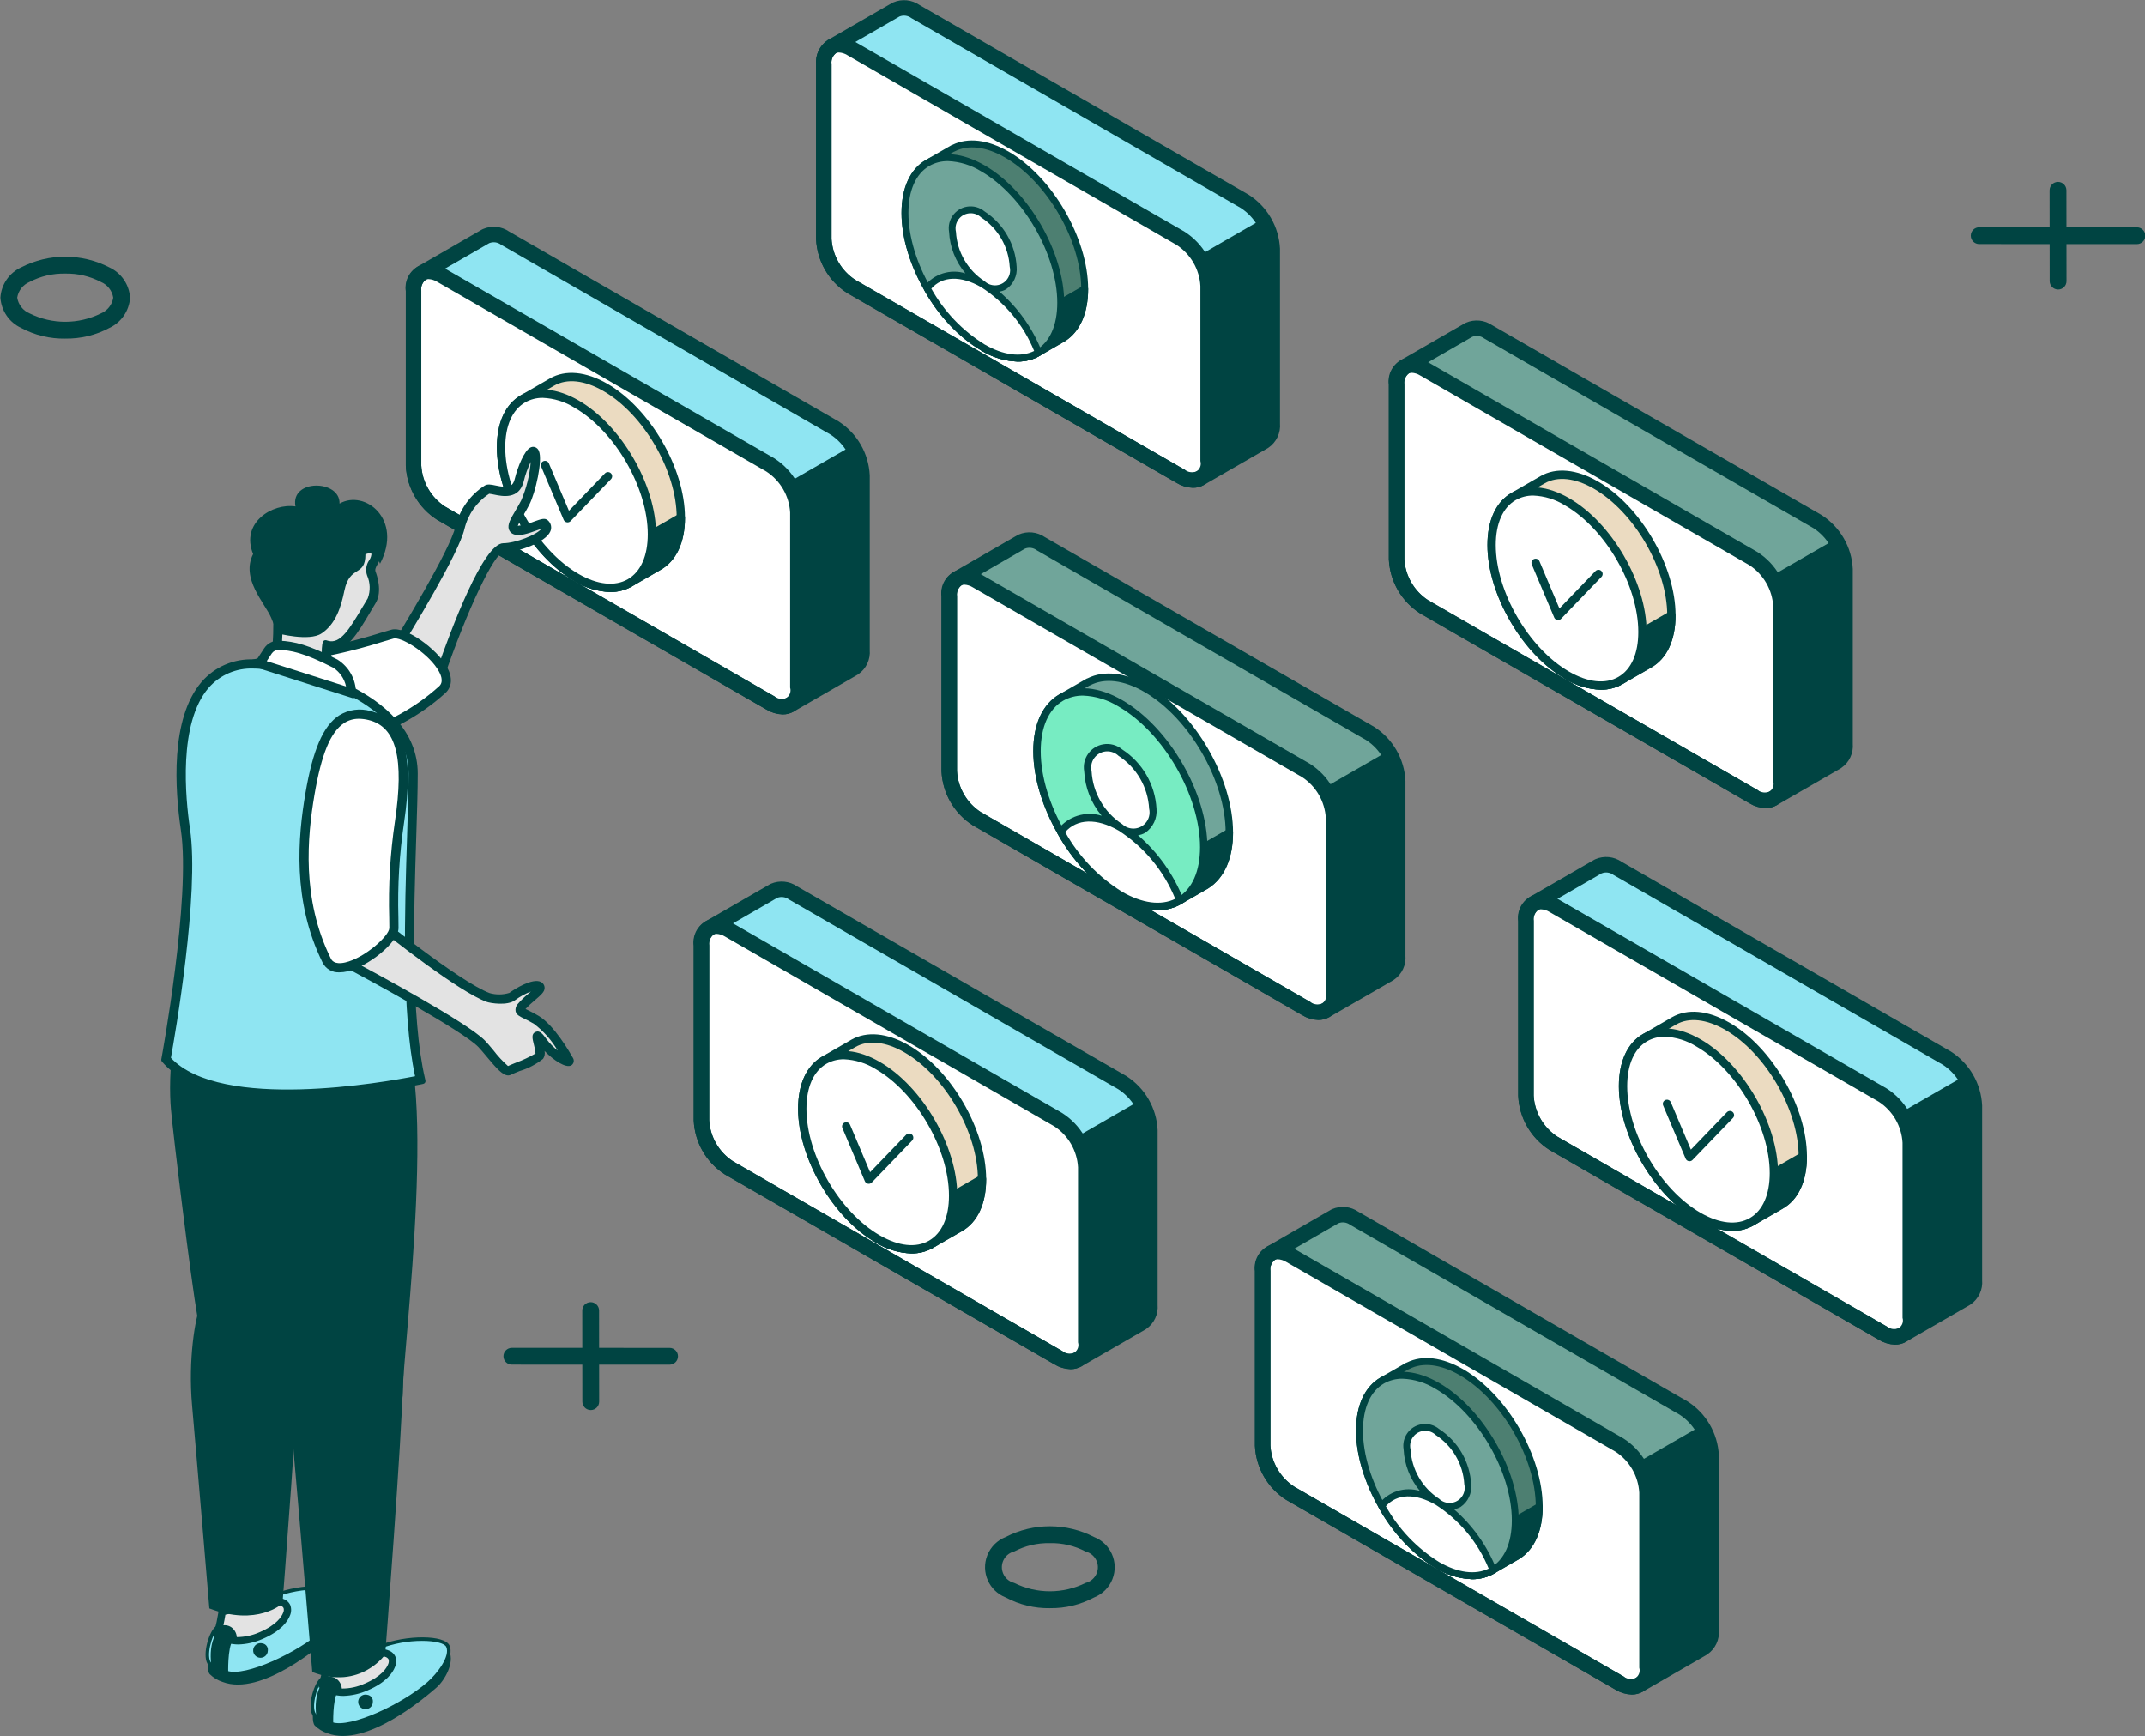 <svg width="283" height="229" xmlns="http://www.w3.org/2000/svg" xmlns:xlink="http://www.w3.org/1999/xlink" xml:space="preserve" overflow="hidden"><rect width="100%" height="100%" fill="#808080" stroke="none"/><defs><clipPath id="clip0"><rect x="812" y="420" width="283" height="229"/></clipPath></defs><g clip-path="url(#clip0)" transform="translate(-812 -420)"><path d="M221.633 185.735 178.269 160.699C177.53 160.167 176.565 160.066 175.733 160.434L175.733 160.434 167.267 165.321 167.267 165.321C166.516 165.85 166.109 166.747 166.206 167.661L166.206 190.706C166.346 193.25 167.69 195.576 169.825 196.967L213.191 222.003C213.935 222.544 214.914 222.644 215.752 222.262L215.752 222.262 224.16 217.404 224.16 217.399C224.935 216.881 225.359 215.975 225.259 215.048L225.259 191.996C225.117 189.45 223.771 187.125 221.633 185.735Z" fill="#70A59A" transform="matrix(1.002 0 0 1 812.054 420.015)"/><path d="M189.705 208.446 213.187 222.001C213.931 222.542 214.91 222.642 215.748 222.26L224.156 217.402 224.156 217.397C224.931 216.879 225.355 215.973 225.255 215.046L225.255 191.996C225.213 190.766 224.861 189.568 224.232 188.511Z" fill="#004442" transform="matrix(1.002 0 0 1 812.054 420.015)"/><path d="M214.81 223.022C214.143 223.002 213.493 222.805 212.926 222.454L189.443 208.899C189.193 208.753 189.108 208.432 189.253 208.182 189.299 208.104 189.364 208.038 189.443 207.992L223.968 188.058C224.089 187.989 224.231 187.971 224.365 188.006 224.5 188.043 224.614 188.132 224.682 188.253 225.354 189.389 225.73 190.676 225.773 191.996L225.773 215.047C225.872 216.135 225.377 217.191 224.478 217.812 224.458 217.828 224.437 217.843 224.415 217.856L216.007 222.714C215.642 222.92 215.229 223.026 214.81 223.022ZM190.75 208.448 213.449 221.55C214.035 221.99 214.81 222.089 215.488 221.809L223.826 216.991C223.85 216.971 223.876 216.954 223.903 216.941 224.505 216.509 224.822 215.784 224.73 215.049L224.73 191.996C224.701 191.034 224.459 190.091 224.02 189.235Z" fill="#004442" transform="matrix(1.002 0 0 1 812.054 420.015)"/><path d="M216.806 219.923C216.806 222.225 215.187 223.158 213.187 222.005L169.821 196.965C167.686 195.574 166.342 193.248 166.202 190.704L166.202 167.66C166.202 165.355 167.823 164.422 169.821 165.578L213.187 190.614C215.322 192.005 216.666 194.331 216.806 196.875Z" fill="#FFFFFF" transform="matrix(1.002 0 0 1 812.054 420.015)"/><path d="M214.81 223.022C214.143 223.002 213.493 222.805 212.926 222.454L169.56 197.417C167.256 195.939 165.811 193.437 165.68 190.704L165.68 167.66C165.578 166.557 166.084 165.487 167.003 164.867L175.468 159.98C175.491 159.967 175.514 159.955 175.539 159.945 176.52 159.521 177.65 159.633 178.528 160.243L221.895 185.28 221.895 185.28C224.198 186.758 225.644 189.259 225.775 191.993L225.775 215.044C225.874 216.132 225.379 217.188 224.48 217.809 224.46 217.825 224.439 217.84 224.417 217.853L216.009 222.711C215.644 222.919 215.23 223.026 214.81 223.022ZM175.937 160.918 167.525 165.776C166.943 166.217 166.638 166.934 166.725 167.66L166.725 190.705C166.856 193.065 168.103 195.221 170.082 196.513L213.449 221.549C214.035 221.989 214.81 222.088 215.488 221.808L223.826 216.99C223.85 216.971 223.876 216.953 223.903 216.94 224.505 216.508 224.822 215.783 224.73 215.048L224.73 191.996C224.597 189.636 223.351 187.481 221.373 186.188L178.006 161.151C177.423 160.719 176.658 160.62 175.984 160.892 175.969 160.9 175.954 160.908 175.937 160.918Z" stroke="#004442" stroke-width="0.991" stroke-miterlimit="10" fill="#004442" transform="matrix(1.002 0 0 1 812.054 420.015)"/><path d="M214.809 223.023C214.142 223.002 213.492 222.805 212.925 222.453L169.559 197.417C167.255 195.939 165.81 193.437 165.679 190.704L165.679 167.66C165.436 166.181 166.438 164.785 167.918 164.542 168.689 164.415 169.477 164.627 170.081 165.123L213.448 190.16C215.751 191.638 217.196 194.139 217.327 196.873L217.327 219.924C217.43 221.025 216.925 222.092 216.009 222.711 215.644 222.919 215.229 223.027 214.809 223.023ZM168.209 165.601C167.97 165.597 167.734 165.656 167.526 165.773 166.943 166.214 166.64 166.931 166.728 167.657L166.728 190.702C166.859 193.062 168.106 195.218 170.085 196.51L213.452 221.546C214.121 222.202 215.196 222.191 215.852 221.522 216.265 221.1 216.43 220.494 216.286 219.921L216.286 196.872C216.154 194.512 214.908 192.356 212.929 191.064L169.563 166.027C169.155 165.77 168.688 165.622 168.206 165.601Z" stroke="#004442" stroke-width="0.991" stroke-miterlimit="10" fill="#004442" transform="matrix(1.002 0 0 1 812.054 420.015)"/><path d="M147.736 142.812 104.371 117.776C103.632 117.245 102.667 117.144 101.834 117.512L101.834 117.512 93.369 122.4 93.369 122.4C92.617 122.929 92.211 123.825 92.308 124.74L92.308 147.785C92.448 150.329 93.792 152.655 95.927 154.046L139.293 179.082C140.037 179.623 141.016 179.722 141.854 179.341L141.854 179.341 150.261 174.482 150.261 174.477C151.038 173.96 151.461 173.054 151.361 172.126L151.361 149.074C151.22 146.528 149.874 144.202 147.736 142.812Z" fill="#8FE5F2" transform="matrix(1.002 0 0 1 812.054 420.015)"/><path d="M115.805 165.522 139.288 179.079C140.032 179.62 141.011 179.719 141.849 179.338L150.256 174.479 150.256 174.474C151.033 173.957 151.456 173.051 151.356 172.123L151.356 149.074C151.313 147.844 150.961 146.645 150.333 145.588Z" fill="#004442" transform="matrix(1.002 0 0 1 812.054 420.015)"/><path d="M140.913 180.099C140.246 180.078 139.597 179.882 139.029 179.532L115.546 165.974C115.296 165.829 115.21 165.508 115.356 165.258 115.402 165.18 115.467 165.115 115.546 165.069L150.071 145.134C150.191 145.066 150.334 145.047 150.468 145.083 150.602 145.119 150.716 145.208 150.785 145.33 151.458 146.466 151.833 147.753 151.875 149.073L151.875 172.122C151.976 173.21 151.48 174.267 150.581 174.888 150.561 174.903 150.541 174.918 150.518 174.931L142.109 179.79C141.744 179.997 141.332 180.103 140.913 180.099ZM116.851 165.524 139.551 178.626C140.137 179.066 140.913 179.165 141.591 178.884L149.929 174.067C149.953 174.047 149.979 174.03 150.006 174.016 150.607 173.585 150.925 172.858 150.832 172.124L150.832 149.074C150.804 148.112 150.562 147.169 150.123 146.312Z" fill="#004442" transform="matrix(1.002 0 0 1 812.054 420.015)"/><path d="M142.908 177.001C142.908 179.302 141.289 180.236 139.29 179.083L95.924 154.043C93.789 152.652 92.445 150.326 92.305 147.782L92.305 124.737C92.305 122.431 93.926 121.498 95.924 122.654L139.29 147.69C141.424 149.081 142.769 151.407 142.908 153.952Z" fill="#FFFFFF" transform="matrix(1.002 0 0 1 812.054 420.015)"/><path d="M140.913 180.099C140.246 180.078 139.597 179.882 139.029 179.532L95.662 154.495C93.359 153.017 91.913 150.515 91.783 147.782L91.783 124.737C91.68 123.634 92.187 122.563 93.105 121.944L101.571 117.057C101.593 117.044 101.617 117.032 101.642 117.022 102.623 116.597 103.753 116.71 104.63 117.319L147.997 142.356 147.997 142.356C150.3 143.835 151.747 146.336 151.877 149.07L151.877 172.122C151.978 173.21 151.482 174.267 150.583 174.888 150.563 174.903 150.543 174.918 150.52 174.931L142.111 179.79C141.746 179.997 141.332 180.103 140.913 180.099ZM102.04 117.993 93.628 122.851C93.045 123.292 92.74 124.009 92.828 124.735L92.828 147.78C92.959 150.139 94.205 152.296 96.185 153.588L139.551 178.626C140.137 179.066 140.913 179.165 141.591 178.884L149.929 174.067C149.953 174.047 149.979 174.03 150.006 174.016 150.607 173.585 150.925 172.858 150.832 172.124L150.832 149.074C150.701 146.714 149.454 144.557 147.474 143.265L104.106 118.228C103.523 117.795 102.757 117.697 102.084 117.969 102.07 117.981 102.055 117.989 102.04 117.993Z" stroke="#004442" stroke-width="0.991" stroke-miterlimit="10" fill="#004442" transform="matrix(1.002 0 0 1 812.054 420.015)"/><path d="M140.912 180.101C140.244 180.079 139.595 179.883 139.028 179.531L95.662 154.495C93.359 153.017 91.913 150.515 91.783 147.782L91.783 124.737C91.54 123.257 92.542 121.861 94.022 121.618 94.793 121.491 95.581 121.704 96.185 122.199L139.551 147.235C141.855 148.714 143.3 151.215 143.431 153.949L143.431 177C143.534 178.1 143.028 179.168 142.112 179.787 141.746 179.996 141.333 180.104 140.912 180.101ZM94.312 122.678C94.073 122.674 93.837 122.734 93.628 122.851 93.047 123.293 92.746 124.011 92.835 124.735L92.835 147.78C92.966 150.139 94.212 152.296 96.192 153.588L139.551 178.626C140.221 179.282 141.295 179.271 141.952 178.602 142.365 178.18 142.53 177.574 142.386 177.001L142.386 153.95C142.254 151.59 141.008 149.433 139.029 148.142L95.662 123.105C95.256 122.848 94.789 122.701 94.309 122.678Z" stroke="#004442" stroke-width="0.991" stroke-miterlimit="10" fill="#004442" transform="matrix(1.002 0 0 1 812.054 420.015)"/><path d="M256.299 139.574 212.932 114.537C212.193 114.006 211.228 113.906 210.396 114.273L210.396 114.273 201.931 119.16 201.931 119.16C201.178 119.69 200.771 120.585 200.869 121.5L200.869 144.545C201.008 147.09 202.352 149.416 204.488 150.807L247.854 175.844C248.599 176.384 249.576 176.483 250.414 176.101L250.414 176.101 258.823 171.243 258.823 171.238C259.599 170.721 260.023 169.814 259.922 168.887L259.922 145.835C259.782 143.29 258.435 140.964 256.299 139.574Z" fill="#8FE5F2" transform="matrix(1.002 0 0 1 812.054 420.015)"/><path d="M224.373 162.284 247.856 175.841C248.601 176.381 249.578 176.48 250.416 176.098L258.825 171.24 258.825 171.235C259.601 170.718 260.025 169.811 259.924 168.884L259.924 145.835C259.881 144.606 259.529 143.407 258.901 142.349Z" fill="#004442" transform="matrix(1.002 0 0 1 812.054 420.015)"/><path d="M249.475 176.861C248.809 176.839 248.159 176.644 247.591 176.294L224.109 162.737C223.859 162.592 223.773 162.272 223.918 162.022 223.964 161.943 224.03 161.877 224.109 161.831L258.633 141.902C258.753 141.834 258.896 141.815 259.03 141.85 259.165 141.886 259.279 141.976 259.347 142.097 260.021 143.234 260.395 144.521 260.438 145.84L260.438 168.89C260.537 169.979 260.041 171.036 259.142 171.657 259.122 171.672 259.101 171.686 259.08 171.699L250.672 176.557C250.307 176.762 249.894 176.867 249.475 176.861ZM225.415 162.286 248.114 175.389C248.701 175.829 249.475 175.926 250.153 175.647L258.493 170.83C258.516 170.811 258.541 170.794 258.568 170.78 259.17 170.349 259.488 169.622 259.396 168.887L259.396 145.835C259.367 144.874 259.124 143.93 258.685 143.073Z" fill="#004442" transform="matrix(1.002 0 0 1 812.054 420.015)"/><path d="M251.472 173.761C251.472 176.064 249.853 176.997 247.853 175.844L204.487 150.805C202.351 149.414 201.007 147.088 200.868 144.543L200.868 121.497C200.868 119.192 202.49 118.259 204.487 119.415L247.853 144.452C249.989 145.843 251.332 148.169 251.472 150.713Z" fill="#FFFFFF" transform="matrix(1.002 0 0 1 812.054 420.015)"/><path d="M249.475 176.861C248.809 176.839 248.159 176.644 247.591 176.294L204.226 151.256C201.922 149.777 200.476 147.276 200.345 144.542L200.345 121.497C200.243 120.395 200.75 119.324 201.668 118.705L210.133 113.818C210.156 113.804 210.181 113.793 210.205 113.784 211.186 113.359 212.316 113.471 213.194 114.081L256.56 139.118 256.56 139.118C258.863 140.596 260.309 143.099 260.441 145.832L260.441 168.882C260.54 169.971 260.044 171.028 259.145 171.649 259.125 171.664 259.104 171.678 259.083 171.691L250.675 176.55C250.309 176.758 249.896 176.865 249.475 176.861ZM210.603 114.753 202.19 119.612C201.608 120.053 201.303 120.77 201.39 121.495L201.39 144.54C201.521 146.901 202.768 149.058 204.748 150.35L248.114 175.386C248.701 175.825 249.475 175.922 250.153 175.643L258.493 170.826C258.516 170.807 258.541 170.79 258.568 170.776 259.17 170.345 259.488 169.618 259.396 168.883L259.396 145.835C259.264 143.475 258.018 141.318 256.038 140.026L212.673 114.989C212.09 114.557 211.325 114.459 210.652 114.731 210.636 114.738 210.62 114.746 210.603 114.753Z" stroke="#004442" stroke-width="0.991" stroke-miterlimit="10" fill="#004442" transform="matrix(1.002 0 0 1 812.054 420.015)"/><path d="M249.475 176.862C248.808 176.84 248.158 176.644 247.591 176.292L204.226 151.256C201.922 149.777 200.476 147.276 200.345 144.542L200.345 121.497C200.102 120.018 201.105 118.622 202.585 118.379 203.356 118.252 204.144 118.464 204.748 118.961L248.114 143.997C250.417 145.475 251.864 147.977 251.994 150.711L251.994 173.761C252.097 174.862 251.591 175.931 250.675 176.55 250.31 176.758 249.896 176.866 249.475 176.862ZM202.875 119.44C202.636 119.436 202.4 119.495 202.191 119.612 201.609 120.053 201.305 120.771 201.393 121.495L201.393 144.54C201.524 146.901 202.771 149.058 204.751 150.35L248.117 175.386C248.787 176.042 249.863 176.03 250.518 175.36 250.932 174.938 251.096 174.332 250.952 173.759L250.952 150.711C250.821 148.351 249.574 146.194 247.594 144.902L204.226 119.865C203.819 119.609 203.352 119.462 202.872 119.44Z" stroke="#004442" stroke-width="0.991" stroke-miterlimit="10" fill="#004442" transform="matrix(1.002 0 0 1 812.054 420.015)"/><path d="M180.365 96.748 136.999 71.712C136.261 71.18 135.296 71.079 134.463 71.447L134.463 71.447 125.998 76.335 125.998 76.335C125.246 76.865 124.84 77.761 124.937 78.675L124.937 101.72C125.077 104.264 126.421 106.59 128.556 107.981L171.923 133.014C172.668 133.556 173.646 133.655 174.484 133.273L174.484 133.273 182.892 128.415 182.892 128.415C183.668 127.897 184.092 126.991 183.992 126.063L183.992 103.009C183.85 100.463 182.502 98.138 180.365 96.748Z" fill="#70A59A" transform="matrix(1.002 0 0 1 812.054 420.015)"/><path d="M148.436 119.458 171.923 133.014C172.668 133.556 173.646 133.655 174.484 133.273L182.892 128.415 182.892 128.415C183.668 127.897 184.092 126.991 183.992 126.063L183.992 103.009C183.949 101.78 183.597 100.581 182.968 99.524Z" fill="#004442" transform="matrix(1.002 0 0 1 812.054 420.015)"/><path d="M173.541 134.035C172.875 134.013 172.226 133.818 171.658 133.468L148.174 119.911C147.924 119.765 147.839 119.444 147.985 119.194 148.03 119.116 148.096 119.05 148.174 119.005L182.7 99.071C182.82 99.002 182.962 98.984 183.096 99.019 183.231 99.056 183.345 99.145 183.414 99.266 184.087 100.403 184.462 101.69 184.504 103.009L184.504 126.059C184.604 127.148 184.109 128.205 183.209 128.825 183.189 128.841 183.169 128.856 183.147 128.869L174.738 133.727C174.373 133.934 173.961 134.04 173.541 134.035ZM149.481 119.46 172.18 132.561C172.766 133.003 173.541 133.101 174.22 132.82L182.558 128.003C182.582 127.984 182.607 127.967 182.634 127.952 183.236 127.521 183.553 126.794 183.461 126.059L183.461 103.009C183.432 102.047 183.19 101.105 182.751 100.248Z" fill="#004442" transform="matrix(1.002 0 0 1 812.054 420.015)"/><path d="M175.537 130.936C175.537 133.238 173.919 134.172 171.918 133.018L128.553 107.982C126.418 106.591 125.074 104.265 124.934 101.721L124.934 78.672C124.934 76.367 126.556 75.434 128.553 76.59L171.923 101.627C174.058 103.018 175.402 105.344 175.542 107.888Z" fill="#FFFFFF" transform="matrix(1.002 0 0 1 812.054 420.015)"/><path d="M173.541 134.035C172.875 134.013 172.226 133.818 171.658 133.468L128.292 108.431C125.988 106.952 124.542 104.451 124.411 101.717L124.411 78.672C124.308 77.57 124.816 76.499 125.734 75.879L134.199 70.992C134.222 70.979 134.246 70.968 134.271 70.957 135.251 70.533 136.382 70.646 137.26 71.255L180.626 96.292 180.626 96.292C182.93 97.77 184.375 100.272 184.506 103.005L184.506 126.055C184.606 127.144 184.111 128.201 183.211 128.821 183.191 128.837 183.171 128.852 183.149 128.865L174.74 133.723C174.375 133.932 173.962 134.039 173.541 134.035ZM134.668 71.928 126.257 76.786C125.674 77.228 125.369 77.945 125.456 78.67L125.456 101.715C125.587 104.075 126.834 106.232 128.814 107.523L172.18 132.561C172.766 133.003 173.541 133.101 174.22 132.82L182.558 128.003C182.582 127.984 182.607 127.967 182.634 127.952 183.236 127.521 183.553 126.794 183.461 126.059L183.461 103.009C183.329 100.649 182.083 98.493 180.104 97.2L136.737 72.164C136.155 71.731 135.389 71.633 134.716 71.904 134.701 71.913 134.684 71.921 134.668 71.928Z" stroke="#004442" stroke-width="0.991" stroke-miterlimit="10" fill="#004442" transform="matrix(1.002 0 0 1 812.054 420.015)"/><path d="M173.54 134.037C172.873 134.015 172.224 133.819 171.657 133.467L128.291 108.431C125.987 106.952 124.541 104.451 124.41 101.717L124.41 78.672C124.167 77.193 125.17 75.796 126.649 75.554 127.421 75.427 128.209 75.639 128.813 76.135L172.179 101.172C174.482 102.65 175.928 105.152 176.059 107.885L176.059 130.936C176.162 132.037 175.656 133.105 174.74 133.723 174.375 133.932 173.961 134.04 173.54 134.037ZM126.941 76.614C126.702 76.61 126.466 76.669 126.258 76.786 125.675 77.228 125.371 77.945 125.459 78.67L125.459 101.715C125.59 104.075 126.837 106.232 128.817 107.523L172.18 132.561C172.848 133.219 173.923 133.209 174.58 132.54 174.995 132.118 175.16 131.51 175.016 130.936L175.016 107.885C174.883 105.526 173.637 103.369 171.658 102.077L128.292 77.038C127.885 76.782 127.419 76.636 126.938 76.614Z" stroke="#004442" stroke-width="0.991" stroke-miterlimit="10" fill="#004442" transform="matrix(1.002 0 0 1 812.054 420.015)"/><path d="M109.829 56.442 66.463 31.405C65.724 30.874 64.759 30.773 63.927 31.142L63.927 31.142 55.462 36.029 55.462 36.029C54.71 36.559 54.304 37.454 54.401 38.368L54.401 61.41C54.54 63.955 55.885 66.281 58.02 67.672L101.382 92.704C102.127 93.245 103.105 93.344 103.943 92.963L103.943 92.963 112.351 88.104 112.351 88.098C113.126 87.581 113.55 86.674 113.45 85.748L113.45 62.703C113.31 60.158 111.964 57.833 109.829 56.442Z" fill="#8FE5F2" transform="matrix(1.002 0 0 1 812.054 420.015)"/><path d="M77.9 79.152 101.382 92.704C102.127 93.245 103.105 93.344 103.943 92.963L112.351 88.104 112.351 88.098C113.126 87.581 113.55 86.674 113.45 85.748L113.45 62.703C113.407 61.474 113.055 60.275 112.426 59.217Z" fill="#004442" transform="matrix(1.002 0 0 1 812.054 420.015)"/><path d="M103.005 93.729C102.339 93.707 101.69 93.512 101.121 93.162L77.638 79.605C77.388 79.459 77.303 79.138 77.449 78.888 77.495 78.81 77.56 78.745 77.638 78.699L112.164 58.77C112.284 58.702 112.426 58.683 112.56 58.719 112.695 58.755 112.809 58.844 112.877 58.965 113.551 60.101 113.925 61.389 113.968 62.708L113.968 85.753C114.067 86.842 113.572 87.899 112.673 88.52 112.653 88.535 112.633 88.55 112.611 88.563L104.202 93.422C103.837 93.628 103.425 93.734 103.005 93.729ZM78.945 79.154 101.644 92.258C102.231 92.697 103.005 92.795 103.683 92.516L112.022 87.699C112.046 87.68 112.071 87.662 112.098 87.648 112.7 87.217 113.017 86.49 112.925 85.755L112.925 62.703C112.896 61.741 112.654 60.798 112.215 59.941Z" fill="#004442" transform="matrix(1.002 0 0 1 812.054 420.015)"/><path d="M104.998 90.629C104.998 92.932 103.379 93.865 101.378 92.712L58.017 67.672C55.882 66.281 54.537 63.955 54.398 61.41L54.398 38.365C54.398 36.061 56.02 35.127 58.017 36.283L101.382 61.32C103.516 62.711 104.859 65.036 104.998 67.579Z" fill="#FFFFFF" transform="matrix(1.002 0 0 1 812.054 420.015)"/><path d="M103.005 93.729C102.339 93.707 101.69 93.512 101.121 93.162L57.756 68.124C55.452 66.646 54.006 64.144 53.875 61.41L53.875 38.365C53.772 37.263 54.28 36.192 55.198 35.573L63.663 30.686C63.686 30.672 63.71 30.661 63.736 30.652 64.716 30.227 65.846 30.34 66.724 30.949L110.09 55.989 110.09 55.989C112.394 57.468 113.839 59.97 113.97 62.703L113.97 85.753C114.069 86.842 113.574 87.899 112.675 88.52 112.655 88.535 112.635 88.55 112.613 88.563L104.204 93.422C103.838 93.628 103.425 93.734 103.005 93.729ZM64.132 31.621 55.72 36.48C55.138 36.921 54.834 37.638 54.92 38.364L54.92 61.41C55.05 63.772 56.297 65.93 58.278 67.223L101.644 92.258C102.231 92.698 103.005 92.796 103.683 92.517L112.022 87.7C112.046 87.68 112.071 87.663 112.098 87.649 112.7 87.218 113.017 86.491 112.925 85.756L112.925 62.703C112.793 60.344 111.547 58.187 109.568 56.894L66.201 31.857C65.619 31.425 64.853 31.327 64.18 31.599 64.165 31.607 64.148 31.615 64.132 31.621Z" stroke="#004442" stroke-width="0.991" stroke-miterlimit="10" fill="#004442" transform="matrix(1.002 0 0 1 812.054 420.015)"/><path d="M103.004 93.73C102.337 93.708 101.688 93.512 101.12 93.16L57.756 68.124C55.452 66.646 54.006 64.144 53.875 61.41L53.875 38.365C53.633 36.886 54.635 35.49 56.115 35.247 56.886 35.12 57.675 35.333 58.278 35.829L101.644 60.866C103.948 62.344 105.394 64.846 105.525 67.579L105.525 90.629C105.627 91.73 105.121 92.799 104.205 93.418 103.839 93.626 103.425 93.734 103.004 93.73ZM56.404 36.308C56.166 36.304 55.93 36.363 55.721 36.48 55.139 36.921 54.835 37.638 54.923 38.364L54.923 61.41C55.053 63.772 56.299 65.93 58.278 67.223L101.644 92.258C102.314 92.915 103.39 92.903 104.045 92.233 104.459 91.811 104.623 91.205 104.48 90.632L104.48 67.579C104.349 65.219 103.101 63.062 101.121 61.769L57.756 36.733C57.349 36.477 56.882 36.331 56.401 36.308Z" stroke="#004442" stroke-width="0.991" stroke-miterlimit="10" fill="#004442" transform="matrix(1.002 0 0 1 812.054 420.015)"/><path d="M239.265 68.798 195.899 43.761C195.161 43.23 194.195 43.129 193.363 43.497L193.363 43.497 184.895 48.384 184.895 48.384C184.143 48.914 183.738 49.81 183.834 50.724L183.834 73.766C183.973 76.311 185.317 78.637 187.453 80.028L230.817 105.065C231.562 105.606 232.541 105.704 233.378 105.323L233.378 105.323 241.786 100.465 241.786 100.459C242.562 99.942 242.987 99.036 242.886 98.108L242.886 75.055C242.745 72.512 241.4 70.188 239.265 68.798Z" fill="#70A59A" transform="matrix(1.002 0 0 1 812.054 420.015)"/><path d="M207.336 91.508 230.817 105.065C231.562 105.606 232.541 105.704 233.378 105.323L241.786 100.465 241.786 100.459C242.562 99.942 242.987 99.036 242.886 98.108L242.886 75.055C242.843 73.826 242.491 72.627 241.863 71.569Z" fill="#004442" transform="matrix(1.002 0 0 1 812.054 420.015)"/><path d="M232.441 106.089C231.775 106.068 231.126 105.872 230.558 105.522L207.074 91.961C206.824 91.815 206.739 91.494 206.885 91.244 206.931 91.166 206.996 91.1 207.074 91.055L241.6 71.126C241.72 71.058 241.863 71.039 241.996 71.075 242.131 71.111 242.245 71.2 242.314 71.321 242.987 72.457 243.362 73.745 243.404 75.064L243.404 98.109C243.503 99.198 243.009 100.255 242.109 100.876 242.09 100.891 242.069 100.906 242.047 100.919L233.638 105.777C233.273 105.985 232.861 106.093 232.441 106.089ZM208.381 91.514 231.08 104.617C231.666 105.058 232.442 105.156 233.12 104.875L241.458 100.058C241.482 100.039 241.508 100.022 241.534 100.008 242.136 99.577 242.453 98.85 242.361 98.115L242.361 75.055C242.332 74.093 242.091 73.15 241.651 72.293Z" fill="#004442" transform="matrix(1.002 0 0 1 812.054 420.015)"/><path d="M234.437 102.985C234.437 105.288 232.818 106.221 230.818 105.068L187.453 80.028C185.317 78.637 183.973 76.311 183.834 73.766L183.834 50.721C183.834 48.417 185.455 47.483 187.453 48.639L230.817 73.674C232.953 75.065 234.297 77.391 234.436 79.935Z" fill="#FFFFFF" transform="matrix(1.002 0 0 1 812.054 420.015)"/><path d="M232.441 106.089C231.775 106.068 231.126 105.872 230.558 105.522L187.192 80.48C184.889 79.001 183.443 76.5 183.312 73.766L183.312 50.721C183.209 49.619 183.717 48.548 184.635 47.929L193.1 43.042C193.123 43.029 193.147 43.017 193.172 43.008 194.152 42.583 195.283 42.696 196.16 43.305L239.528 68.342 239.528 68.342C241.831 69.82 243.277 72.321 243.409 75.055L243.409 98.109C243.508 99.198 243.014 100.255 242.114 100.876 242.095 100.891 242.074 100.906 242.052 100.919L233.643 105.777C233.277 105.986 232.863 106.093 232.441 106.089ZM193.568 43.977 185.157 48.836C184.575 49.277 184.27 49.994 184.356 50.719L184.356 73.766C184.487 76.127 185.734 78.284 187.714 79.576L231.08 104.611C231.666 105.052 232.442 105.15 233.12 104.869L241.458 100.052C241.482 100.033 241.508 100.016 241.534 100.002 242.136 99.571 242.453 98.844 242.361 98.109L242.361 75.055C242.229 72.695 240.983 70.539 239.004 69.246L195.638 44.213C195.055 43.781 194.289 43.682 193.616 43.955 193.6 43.963 193.584 43.971 193.568 43.977Z" stroke="#004442" stroke-width="0.991" stroke-miterlimit="10" fill="#004442" transform="matrix(1.002 0 0 1 812.054 420.015)"/><path d="M232.44 106.089C231.773 106.067 231.124 105.871 230.557 105.519L187.192 80.48C184.889 79.001 183.443 76.5 183.312 73.766L183.312 50.721C183.069 49.242 184.07 47.846 185.549 47.603 186.322 47.476 187.111 47.688 187.715 48.185L231.08 73.221C233.383 74.7 234.829 77.201 234.96 79.935L234.96 102.985C235.062 104.086 234.557 105.155 233.641 105.773 233.276 105.983 232.862 106.092 232.44 106.089ZM185.841 48.667C185.602 48.663 185.366 48.722 185.158 48.839 184.577 49.281 184.275 49.998 184.364 50.722L184.364 73.766C184.495 76.127 185.742 78.284 187.722 79.576L231.088 104.611C231.757 105.268 232.832 105.258 233.488 104.588 233.903 104.166 234.067 103.558 233.923 102.985L233.923 79.935C233.791 77.576 232.545 75.419 230.566 74.126L187.192 49.089C186.786 48.833 186.319 48.686 185.838 48.664Z" stroke="#004442" stroke-width="0.991" stroke-miterlimit="10" fill="#004442" transform="matrix(1.002 0 0 1 812.054 420.015)"/><path d="M163.848 26.549 120.481 1.512C119.742 0.98 118.777 0.88 117.945 1.248L117.945 1.248 109.48 6.135 109.48 6.135C108.727 6.665 108.322 7.56 108.418 8.475L108.418 31.517C108.559 34.061 109.903 36.385 112.038 37.776L155.404 62.812C156.149 63.353 157.126 63.452 157.964 63.07L157.964 63.07 166.373 58.212 166.373 58.206C167.143 57.687 167.563 56.784 167.462 55.86L167.462 32.81C167.323 30.267 165.981 27.941 163.848 26.549Z" fill="#8FE5F2" transform="matrix(1.002 0 0 1 812.054 420.015)"/><path d="M131.918 49.259 155.401 62.815C156.146 63.356 157.123 63.455 157.961 63.073L166.37 58.215 166.37 58.209C167.142 57.69 167.563 56.785 167.462 55.86L167.462 32.81C167.418 31.581 167.066 30.382 166.438 29.324Z" fill="#004442" transform="matrix(1.002 0 0 1 812.054 420.015)"/><path d="M157.023 63.836C156.357 63.814 155.708 63.619 155.139 63.269L131.657 49.712C131.407 49.567 131.321 49.247 131.466 48.997 131.512 48.917 131.578 48.852 131.657 48.806L166.182 28.877C166.302 28.808 166.444 28.79 166.578 28.825 166.713 28.861 166.827 28.95 166.895 29.072 167.569 30.208 167.943 31.496 167.986 32.815L167.986 55.86C168.085 56.949 167.589 58.006 166.69 58.626 166.67 58.642 166.65 58.657 166.628 58.67L158.22 63.528C157.855 63.734 157.443 63.84 157.023 63.836ZM132.958 49.259 155.663 62.364C156.25 62.803 157.024 62.901 157.702 62.622L166.042 57.804C166.066 57.786 166.09 57.769 166.117 57.755 166.719 57.323 167.037 56.597 166.945 55.862L166.945 32.81C166.916 31.848 166.673 30.905 166.235 30.048Z" fill="#004442" transform="matrix(1.002 0 0 1 812.054 420.015)"/><path d="M159.02 60.736C159.02 63.038 157.401 63.971 155.401 62.818L112.038 37.776C109.902 36.385 108.559 34.059 108.419 31.514L108.419 8.472C108.419 6.168 110.041 5.234 112.038 6.39L155.404 31.427C157.54 32.818 158.883 35.144 159.023 37.688Z" fill="#FFFFFF" transform="matrix(1.002 0 0 1 812.054 420.015)"/><path d="M157.023 63.836C156.357 63.814 155.708 63.619 155.139 63.269L111.774 38.231C109.47 36.753 108.024 34.251 107.893 31.517L107.893 8.472C107.791 7.37 108.298 6.299 109.216 5.68L117.681 0.793C117.704 0.779 117.729 0.768 117.754 0.758 118.734 0.334 119.864 0.447 120.742 1.056L164.108 26.096 164.108 26.096C166.412 27.575 167.857 30.076 167.989 32.81L167.989 55.86C168.088 56.949 167.592 58.006 166.693 58.626 166.673 58.642 166.653 58.657 166.631 58.67L158.223 63.528C157.857 63.735 157.444 63.841 157.023 63.836ZM118.151 1.728 109.738 6.586C109.156 7.028 108.852 7.745 108.938 8.47L108.938 31.517C109.069 33.878 110.316 36.035 112.296 37.326L155.663 62.364C156.25 62.803 157.024 62.901 157.702 62.622L166.042 57.804C166.066 57.786 166.09 57.769 166.117 57.755 166.719 57.323 167.037 56.597 166.945 55.862L166.945 32.81C166.813 30.45 165.567 28.293 163.587 27.001L120.22 1.964C119.637 1.531 118.872 1.433 118.199 1.705 118.183 1.714 118.167 1.721 118.151 1.728Z" stroke="#004442" stroke-width="0.991" stroke-miterlimit="10" fill="#004442" transform="matrix(1.002 0 0 1 812.054 420.015)"/><path d="M157.023 63.837C156.356 63.815 155.707 63.618 155.139 63.267L111.774 38.231C109.47 36.753 108.024 34.251 107.893 31.517L107.893 8.472C107.79 7.371 108.297 6.301 109.214 5.682 110.21 5.196 111.393 5.293 112.296 5.936L155.663 30.972C157.966 32.45 159.413 34.952 159.544 37.686L159.544 60.736C159.646 61.837 159.14 62.905 158.225 63.524 157.859 63.733 157.445 63.841 157.023 63.837ZM110.424 6.415C110.185 6.411 109.949 6.47 109.739 6.586 109.157 7.028 108.853 7.745 108.941 8.47L108.941 31.517C109.072 33.878 110.319 36.035 112.299 37.326L155.663 62.364C156.333 63.02 157.409 63.009 158.064 62.339 158.478 61.917 158.642 61.311 158.499 60.738L158.499 37.686C158.367 35.326 157.12 33.169 155.14 31.877L111.774 6.841C111.367 6.584 110.901 6.437 110.421 6.415Z" stroke="#004442" stroke-width="0.991" stroke-miterlimit="10" fill="#004442" transform="matrix(1.002 0 0 1 812.054 420.015)"/><path d="M138.192 212.127C136.166 212.162 134.166 211.677 132.382 210.717 130.176 209.86 129.082 207.379 129.938 205.173 130.373 204.053 131.258 203.168 132.376 202.732 136.019 200.854 140.345 200.854 143.987 202.732 146.193 203.591 147.284 206.076 146.424 208.282 145.99 209.397 145.108 210.281 143.992 210.717 142.21 211.674 140.214 212.159 138.192 212.124M138.177 203.548C136.544 203.511 134.929 203.89 133.483 204.649 132.339 204.934 131.643 206.092 131.928 207.236 132.119 208.005 132.72 208.604 133.489 208.794 136.448 210.268 139.926 210.268 142.885 208.794 144.029 208.509 144.726 207.351 144.441 206.207 144.25 205.438 143.649 204.839 142.88 204.649 141.431 203.888 139.813 203.507 138.177 203.545" fill="#004442" transform="matrix(1.002 0 0 1 812.054 420.015)"/><path d="M77.732 185.994C77.121 185.994 76.625 185.499 76.625 184.887L76.614 172.899C76.596 172.287 77.076 171.778 77.688 171.759 78.299 171.741 78.81 172.222 78.828 172.832 78.829 172.854 78.829 172.877 78.828 172.899L78.84 184.887C78.84 185.499 78.344 185.994 77.732 185.994" fill="#004442" transform="matrix(1.002 0 0 1 812.054 420.015)"/><path d="M88.107 180.005 88.107 180.005 67.344 179.999C66.732 179.999 66.236 179.503 66.236 178.891 66.236 178.28 66.732 177.784 67.344 177.784L88.107 177.79C88.719 177.79 89.215 178.286 89.215 178.897 89.215 179.509 88.719 180.005 88.107 180.005" fill="#004442" transform="matrix(1.002 0 0 1 812.054 420.015)"/><path d="M270.941 38.177C270.329 38.177 269.833 37.681 269.833 37.07L269.822 25.084C269.822 24.473 270.318 23.977 270.93 23.977 271.541 23.977 272.036 24.473 272.036 25.084L272.048 37.073C272.048 37.684 271.552 38.18 270.941 38.18" fill="#004442" transform="matrix(1.002 0 0 1 812.054 420.015)"/><path d="M281.317 32.188 281.317 32.188 260.553 32.182C259.941 32.182 259.445 31.686 259.445 31.074 259.445 30.462 259.941 29.967 260.553 29.967L281.317 29.973C281.928 29.973 282.424 30.468 282.424 31.08 282.424 31.692 281.928 32.188 281.317 32.188" fill="#004442" transform="matrix(1.002 0 0 1 812.054 420.015)"/><path d="M8.544 44.651C6.518 44.687 4.518 44.201 2.734 43.242 1.159 42.511 0.111 40.977-2.66646e-07 39.245 0.11 37.516 1.157 35.986 2.728 35.256 6.37 33.378 10.696 33.378 14.339 35.256 15.912 35.988 16.959 37.521 17.069 39.253 16.96 40.981 15.914 42.511 14.344 43.242 12.562 44.198 10.565 44.683 8.544 44.648M8.527 36.075C6.894 36.04 5.28 36.42 3.835 37.181 2.973 37.543 2.36 38.325 2.215 39.249 2.361 40.176 2.976 40.962 3.841 41.325 6.799 42.8 10.278 42.8 13.236 41.325 14.097 40.962 14.709 40.18 14.854 39.257 14.71 38.33 14.095 37.545 13.231 37.181 11.783 36.418 10.163 36.038 8.527 36.075" fill="#004442" transform="matrix(1.002 0 0 1 812.054 420.015)"/><path d="M192.364 180.989C189.617 179.403 187.129 179.217 185.288 180.179L185.281 180.164 185.112 180.264 185.112 180.264 181.968 182.079 181.968 182.079C180.108 183.146 178.956 185.437 178.955 188.703 178.955 195.227 183.545 203.168 189.212 206.439 192.101 208.106 194.707 208.23 196.571 207.09L199.501 205.398C199.577 205.358 199.65 205.315 199.722 205.27L199.762 205.249 199.762 205.249C201.529 204.147 202.622 201.903 202.622 198.73 202.619 192.199 198.027 184.26 192.364 180.989Z" fill="#4D7F71" transform="matrix(1.002 0 0 1 812.054 420.015)"/><path d="M193.79 208.298C192.087 208.236 190.43 207.731 188.983 206.831 183.201 203.494 178.499 195.361 178.499 188.701 178.499 185.373 179.651 182.881 181.741 181.682L185.053 179.77C185.096 179.745 185.142 179.728 185.19 179.719 187.236 178.707 189.858 179.018 192.591 180.595L192.591 180.595C198.371 183.933 203.074 192.065 203.073 198.723 203.073 201.907 202.003 204.343 200.059 205.591 200.034 205.612 200.008 205.631 199.979 205.647 199.88 205.705 199.799 205.753 199.714 205.798L196.798 207.484C195.89 208.03 194.849 208.312 193.79 208.298ZM185.402 180.62 182.195 182.472C180.398 183.501 179.41 185.713 179.409 188.701 179.409 195.071 183.908 202.851 189.438 206.042 192.081 207.567 194.53 207.803 196.333 206.7L199.272 205.002C199.352 204.96 199.415 204.924 199.478 204.884 199.49 204.874 199.504 204.864 199.518 204.856 201.223 203.792 202.163 201.614 202.163 198.723 202.163 192.355 197.666 184.577 192.136 181.384L192.136 181.384C189.632 179.938 187.277 179.654 185.5 180.582 185.469 180.599 185.436 180.611 185.402 180.62Z" fill="#004442" transform="matrix(1.002 0 0 1 812.054 420.015)"/><path d="M196.57 207.088 199.5 205.396C199.576 205.356 199.649 205.313 199.721 205.268L199.761 205.247 199.761 205.247C201.528 204.145 202.621 201.901 202.621 198.728L189.236 206.454C192.115 208.104 194.711 208.225 196.57 207.088Z" fill="#004442" transform="matrix(1.002 0 0 1 812.054 420.015)"/><path d="M193.789 208.297C192.096 208.236 190.448 207.736 189.009 206.843 188.789 206.719 188.713 206.441 188.837 206.222 188.878 206.15 188.937 206.091 189.009 206.05L202.394 198.324C202.612 198.2 202.889 198.274 203.015 198.492 203.055 198.561 203.076 198.641 203.076 198.721 203.076 201.905 202.006 204.341 200.062 205.589 200.037 205.61 200.011 205.629 199.982 205.645 199.883 205.703 199.802 205.751 199.717 205.796L196.806 207.482C195.895 208.029 194.851 208.312 193.789 208.297ZM190.172 206.433C192.533 207.6 194.7 207.702 196.333 206.7L196.343 206.694 199.272 205.002C199.352 204.96 199.415 204.924 199.478 204.884 199.49 204.874 199.504 204.864 199.518 204.856 201.062 203.893 201.978 202.017 202.138 199.525Z" fill="#004442" transform="matrix(1.002 0 0 1 812.054 420.015)"/><path d="M199.465 200.542C199.465 207.067 194.873 209.707 189.211 206.437 183.548 203.167 178.954 195.225 178.954 188.701 178.954 182.177 183.545 179.539 189.211 182.81 194.876 186.081 199.466 194.018 199.465 200.542Z" fill="#70A59A" transform="matrix(1.002 0 0 1 812.054 420.015)"/><path d="M193.799 208.299C192.093 208.237 190.433 207.732 188.983 206.831 183.201 203.494 178.499 195.361 178.499 188.701 178.499 185.382 179.644 182.893 181.722 181.693 183.8 180.494 186.548 180.746 189.438 182.415 195.218 185.752 199.921 193.885 199.92 200.542L199.92 200.542C199.92 203.863 198.775 206.353 196.696 207.553 195.814 208.054 194.814 208.312 193.799 208.299ZM184.622 181.857C183.767 181.845 182.923 182.06 182.177 182.482 180.393 183.511 179.41 185.721 179.409 188.701 179.409 195.071 183.908 202.851 189.438 206.042 192.035 207.543 194.451 207.8 196.241 206.764 198.032 205.728 199.01 203.524 199.01 200.542L199.01 200.542C199.01 194.175 194.513 186.396 188.983 183.204 187.671 182.383 186.168 181.919 184.622 181.857Z" fill="#004442" transform="matrix(1.002 0 0 1 812.054 420.015)"/><path d="M189.212 198.092C186.854 196.558 185.369 193.99 185.215 191.18 185.215 188.642 187 187.611 189.211 188.886 191.568 190.42 193.051 192.986 193.205 195.794 193.204 198.334 191.418 199.365 189.212 198.092ZM189.212 206.437C192.087 208.098 194.683 208.23 196.543 207.107 195.121 203.399 192.553 200.241 189.213 198.092 186.097 196.294 183.378 196.645 181.876 198.64 183.608 201.827 186.134 204.513 189.211 206.437Z" fill="#FFFFFF" transform="matrix(1.002 0 0 1 812.054 420.015)"/><path d="M193.791 208.299C192.088 208.237 190.43 207.732 188.983 206.831L188.983 206.831C185.833 204.871 183.248 202.126 181.48 198.865 181.392 198.708 181.405 198.514 181.512 198.369 182.779 196.728 184.934 196.049 186.913 196.667 185.617 195.122 184.861 193.197 184.76 191.183 184.494 189.617 185.548 188.133 187.114 187.867 187.943 187.727 188.792 187.956 189.438 188.495 191.927 190.118 193.495 192.83 193.661 195.797 193.774 196.969 193.238 198.109 192.266 198.772 191.994 198.926 191.695 199.027 191.386 199.069 193.853 201.204 195.766 203.904 196.964 206.939 197.046 207.146 196.967 207.382 196.777 207.498 195.875 208.035 194.841 208.313 193.791 208.299ZM182.426 198.681C184.102 201.69 186.514 204.223 189.438 206.041L189.438 206.041C191.907 207.469 194.206 207.765 195.965 206.904 194.557 203.447 192.12 200.509 188.984 198.486 188.984 198.486 188.984 198.486 188.984 198.486 186.3 196.936 183.872 197.018 182.426 198.682ZM189.439 197.697C190.236 198.455 191.498 198.424 192.257 197.626 192.721 197.138 192.907 196.449 192.751 195.793 192.604 193.146 191.205 190.727 188.984 189.279 188.188 188.521 186.926 188.551 186.168 189.348 185.703 189.834 185.517 190.523 185.671 191.179 185.819 193.827 187.218 196.247 189.439 197.697Z" fill="#004442" transform="matrix(1.002 0 0 1 812.054 420.015)"/><path d="M119.319 138.337C116.578 136.756 114.099 136.6 112.301 137.628L112.301 137.628 112.29 137.637 108.503 139.823 108.503 139.823C106.7 140.852 105.585 143.073 105.585 146.241 105.585 152.561 110.029 160.25 115.518 163.416 118.281 165.012 120.773 165.154 122.577 164.096L126.305 161.944C128.125 160.921 129.255 158.694 129.255 155.513 129.252 149.194 124.804 141.505 119.319 138.337Z" fill="#EBDBC1" transform="matrix(1.002 0 0 1 812.054 420.015)"/><path d="M119.959 165.329C118.287 165.269 116.661 164.774 115.24 163.891 109.611 160.643 105.028 152.725 105.028 146.243 105.028 142.971 106.163 140.524 108.223 139.349L111.991 137.168 112.024 137.148C114.073 135.979 116.757 136.229 119.585 137.86L119.585 137.86C125.213 141.109 129.792 149.028 129.792 155.508 129.792 158.793 128.645 161.247 126.563 162.418L122.841 164.566C121.966 165.075 120.97 165.338 119.959 165.329ZM112.576 138.104 112.562 138.112 108.775 140.299C107.068 141.272 106.13 143.381 106.13 146.241 106.13 152.376 110.463 159.868 115.788 162.941 118.284 164.38 120.593 164.627 122.298 163.624L126.027 161.469C127.755 160.497 128.704 158.384 128.704 155.513 128.704 149.379 124.372 141.887 119.046 138.813 116.571 137.386 114.272 137.133 112.576 138.104Z" fill="#004442" transform="matrix(1.002 0 0 1 812.054 420.015)"/><path d="M122.574 164.096 126.302 161.944C128.122 160.921 129.252 158.694 129.252 155.513L115.54 163.43C118.293 165.012 120.78 165.151 122.574 164.096Z" fill="#004442" transform="matrix(1.002 0 0 1 812.054 420.015)"/><path d="M119.959 165.328C118.298 165.27 116.681 164.78 115.267 163.906 115.004 163.755 114.914 163.42 115.065 163.158 115.113 163.073 115.183 163.004 115.267 162.955L128.978 155.037C129.24 154.886 129.576 154.975 129.728 155.238 129.776 155.321 129.801 155.416 129.801 155.513 129.801 158.798 128.654 161.252 126.572 162.423L122.851 164.57C121.972 165.079 120.973 165.341 119.959 165.328ZM116.678 163.406C118.828 164.42 120.8 164.497 122.296 163.624L122.296 163.624 126.023 161.471C127.548 160.613 128.467 158.863 128.659 156.488Z" fill="#004442" transform="matrix(1.002 0 0 1 812.054 420.015)"/><path d="M125.447 157.708C125.447 164.028 121 166.583 115.515 163.416 110.03 160.25 105.582 152.561 105.582 146.241 105.582 139.921 110.029 137.365 115.515 140.532 121.001 143.699 125.449 151.389 125.447 157.708Z" fill="#FFFFFF" transform="matrix(1.002 0 0 1 812.054 420.015)"/><path d="M119.961 165.329C118.289 165.27 116.661 164.775 115.24 163.891 109.611 160.643 105.028 152.725 105.028 146.243 105.028 142.986 106.155 140.542 108.201 139.36 110.246 138.178 112.944 138.421 115.781 140.059 121.412 143.308 125.993 151.227 125.993 157.707 125.993 160.962 124.868 163.405 122.82 164.588 121.95 165.084 120.963 165.34 119.961 165.329ZM111.071 139.718C110.261 139.707 109.462 139.912 108.757 140.313 107.063 141.29 106.13 143.398 106.13 146.246 106.13 152.381 110.463 159.873 115.788 162.946 118.267 164.377 120.573 164.625 122.275 163.64 123.976 162.656 124.899 160.555 124.898 157.709L124.898 157.709C124.898 151.575 120.567 144.083 115.24 141.009 113.986 140.224 112.549 139.778 111.071 139.718Z" fill="#004442" transform="matrix(1.002 0 0 1 812.054 420.015)"/><path d="M114.331 156.145C114.297 156.145 114.265 156.142 114.232 156.135 114.05 156.101 113.899 155.979 113.826 155.81L110.871 148.807C110.743 148.532 110.863 148.205 111.137 148.077 111.413 147.949 111.739 148.069 111.867 148.344 111.872 148.356 111.877 148.368 111.882 148.38L114.513 154.615 119.259 149.679C119.469 149.46 119.817 149.453 120.035 149.663 120.254 149.873 120.262 150.221 120.052 150.44L114.73 155.976C114.625 156.084 114.482 156.146 114.331 156.145Z" fill="#004442" transform="matrix(1.002 0 0 1 812.054 420.015)"/><path d="M227.391 135.362C224.649 133.782 222.171 133.625 220.373 134.653L220.373 134.653 220.362 134.662 216.575 136.849 216.575 136.849C214.771 137.878 213.657 140.099 213.657 143.266 213.657 149.586 218.101 157.275 223.589 160.442 226.353 162.037 228.844 162.18 230.649 161.122L234.377 158.97C236.197 157.946 237.326 155.719 237.326 152.539 237.324 146.219 232.876 138.53 227.391 135.362Z" fill="#EBDBC1" transform="matrix(1.002 0 0 1 812.054 420.015)"/><path d="M228.03 162.354C226.359 162.295 224.733 161.799 223.312 160.917 217.683 157.669 213.105 149.751 213.105 143.268 213.105 139.997 214.24 137.55 216.3 136.375L220.068 134.193 220.1 134.174C222.15 133.005 224.834 133.254 227.661 134.885L227.661 134.885C233.29 138.134 237.869 146.053 237.869 152.534 237.869 155.819 236.722 158.273 234.64 159.443L230.918 161.592C230.041 162.102 229.044 162.364 228.03 162.354ZM220.648 135.129 220.634 135.137 216.846 137.324C215.14 138.297 214.202 140.407 214.202 143.266 214.202 149.402 218.535 156.893 223.86 159.967 226.356 161.406 228.665 161.652 230.369 160.649L234.099 158.495C235.826 157.523 236.776 155.409 236.776 152.539 236.776 146.404 232.443 138.913 227.118 135.838 224.642 134.411 222.344 134.159 220.648 135.129Z" fill="#004442" transform="matrix(1.002 0 0 1 812.054 420.015)"/><path d="M230.646 161.122 234.374 158.97C236.194 157.946 237.324 155.719 237.324 152.539L223.611 160.456C226.365 162.037 228.851 162.177 230.646 161.122Z" fill="#004442" transform="matrix(1.002 0 0 1 812.054 420.015)"/><path d="M228.03 162.353C226.37 162.296 224.752 161.805 223.339 160.932 223.076 160.781 222.986 160.446 223.136 160.183 223.185 160.099 223.254 160.029 223.339 159.981L237.05 152.063C237.312 151.911 237.648 152 237.799 152.263 237.848 152.346 237.873 152.442 237.873 152.539 237.873 155.824 236.726 158.277 234.644 159.448L230.922 161.596C230.044 162.105 229.045 162.366 228.03 162.353ZM224.749 160.432C226.9 161.445 228.872 161.523 230.367 160.649L230.372 160.649 234.099 158.497C235.625 157.639 236.543 155.889 236.736 153.513Z" fill="#004442" transform="matrix(1.002 0 0 1 812.054 420.015)"/><path d="M233.519 154.734C233.519 161.054 229.071 163.609 223.587 160.442 218.102 157.275 213.654 149.586 213.654 143.266 213.654 136.947 218.101 134.391 223.587 137.557 229.072 140.724 233.521 148.414 233.519 154.734Z" fill="#FFFFFF" transform="matrix(1.002 0 0 1 812.054 420.015)"/><path d="M228.032 162.354C226.361 162.296 224.733 161.8 223.312 160.917 217.683 157.669 213.105 149.751 213.105 143.268 213.105 140.011 214.232 137.567 216.277 136.386 218.323 135.204 221.021 135.447 223.857 137.085 229.489 140.334 234.069 148.253 234.064 154.733 234.064 157.988 232.94 160.431 230.892 161.614 230.021 162.11 229.035 162.365 228.032 162.354ZM219.143 136.743C218.333 136.733 217.533 136.938 216.829 137.338 215.135 138.316 214.202 140.424 214.202 143.271 214.202 149.407 218.535 156.898 223.86 159.972 226.339 161.403 228.645 161.65 230.346 160.666 232.048 159.681 232.971 157.58 232.97 154.735L232.97 154.735C232.97 148.601 228.639 141.109 223.312 138.034 222.058 137.249 220.621 136.804 219.143 136.743Z" fill="#004442" transform="matrix(1.002 0 0 1 812.054 420.015)"/><path d="M222.403 153.17C222.369 153.17 222.336 153.167 222.304 153.16 222.122 153.127 221.97 153.005 221.898 152.835L218.942 145.832C218.814 145.558 218.934 145.231 219.209 145.103 219.485 144.975 219.811 145.095 219.939 145.369 219.944 145.381 219.949 145.393 219.954 145.405L222.585 151.64 227.33 146.705C227.541 146.486 227.889 146.479 228.107 146.689 228.326 146.898 228.334 147.246 228.124 147.465L222.801 153.002C222.697 153.11 222.553 153.17 222.403 153.17Z" fill="#004442" transform="matrix(1.002 0 0 1 812.054 420.015)"/><path d="M150.84 90.82C147.901 89.123 145.237 88.922 143.267 89.952L143.258 89.938 143.079 90.037 143.079 90.037 139.715 91.98 139.715 91.98C137.724 93.121 136.492 95.574 136.491 99.069 136.491 106.051 141.403 114.55 147.467 118.051 150.561 119.836 153.349 119.968 155.344 118.745L158.48 116.934C158.561 116.891 158.639 116.845 158.717 116.797L158.759 116.774 158.759 116.774C160.65 115.595 161.819 113.193 161.819 109.797 161.816 102.817 156.901 94.316 150.84 90.82Z" fill="#70A59A" transform="matrix(1.002 0 0 1 812.054 420.015)"/><path d="M152.367 120.043C150.545 119.976 148.77 119.435 147.221 118.472 141.035 114.903 136.001 106.197 136.001 99.069 136.001 95.507 137.234 92.84 139.471 91.558L143.017 89.511C143.061 89.485 143.111 89.466 143.162 89.457 145.352 88.373 148.159 88.705 151.083 90.394L151.083 90.394C157.27 93.963 162.303 102.669 162.302 109.795 162.302 113.203 161.157 115.809 159.076 117.145 159.05 117.168 159.021 117.188 158.99 117.204 158.885 117.268 158.798 117.318 158.706 117.367L155.586 119.17C154.615 119.755 153.501 120.057 152.367 120.043ZM143.389 90.423 139.957 92.406C138.034 93.507 136.976 95.876 136.975 99.073 136.975 105.89 141.79 114.217 147.709 117.633 150.537 119.265 153.162 119.516 155.088 118.336L158.235 116.519C158.319 116.475 158.388 116.435 158.454 116.393 158.467 116.382 158.482 116.371 158.497 116.363 160.322 115.224 161.327 112.892 161.327 109.799 161.327 102.983 156.515 94.658 150.596 91.242L150.596 91.242C147.919 89.695 145.394 89.39 143.493 90.384 143.461 90.401 143.425 90.414 143.389 90.423Z" fill="#004442" transform="matrix(1.002 0 0 1 812.054 420.015)"/><path d="M155.342 118.748 158.478 116.937C158.559 116.894 158.637 116.848 158.715 116.8L158.757 116.777 158.757 116.777C160.648 115.598 161.817 113.196 161.817 109.8L147.495 118.068C150.574 119.836 153.352 119.97 155.342 118.748Z" fill="#004442" transform="matrix(1.002 0 0 1 812.054 420.015)"/><path d="M152.366 120.042C150.554 119.977 148.79 119.441 147.249 118.485 147.016 118.35 146.936 118.052 147.071 117.819 147.113 117.745 147.175 117.683 147.249 117.641L161.572 109.373C161.806 109.239 162.104 109.319 162.238 109.553 162.28 109.626 162.303 109.71 162.303 109.795 162.303 113.203 161.158 115.809 159.077 117.145 159.051 117.168 159.022 117.188 158.991 117.204 158.886 117.268 158.799 117.318 158.707 117.367L155.593 119.166C154.62 119.753 153.502 120.057 152.366 120.042ZM148.494 118.047C151.022 119.295 153.341 119.404 155.088 118.332L155.099 118.326 158.235 116.515C158.319 116.471 158.388 116.431 158.454 116.389 158.467 116.378 158.482 116.367 158.497 116.359 160.149 115.327 161.13 113.321 161.301 110.654Z" fill="#004442" transform="matrix(1.002 0 0 1 812.054 420.015)"/><path d="M158.439 111.74C158.439 118.723 153.525 121.549 147.464 118.049 141.403 114.549 136.488 106.052 136.488 99.067 136.488 92.082 141.401 89.261 147.464 92.761 153.527 96.261 158.439 104.76 158.439 111.74Z" fill="#77ECC2" transform="matrix(1.002 0 0 1 812.054 420.015)"/><path d="M152.376 120.044C150.55 119.978 148.772 119.437 147.22 118.472 141.034 114.903 136 106.197 136 99.069 136 95.517 137.226 92.852 139.449 91.57 141.672 90.287 144.614 90.556 147.708 92.341 153.894 95.91 158.927 104.617 158.926 111.743L158.926 111.743C158.926 115.296 157.7 117.961 155.476 119.245 154.532 119.781 153.462 120.057 152.376 120.044ZM142.56 91.744C141.644 91.731 140.741 91.961 139.943 92.412 138.032 93.515 136.98 95.882 136.98 99.069 136.98 105.886 141.795 114.213 147.714 117.629 150.49 119.235 153.079 119.512 154.995 118.4 156.91 117.288 157.958 114.93 157.958 111.743L157.958 111.743C157.958 104.928 153.146 96.602 147.226 93.186 145.821 92.307 144.211 91.81 142.556 91.744Z" fill="#004442" transform="matrix(1.002 0 0 1 812.054 420.015)"/><path d="M147.466 109.12C144.943 107.476 143.355 104.728 143.189 101.722 143.189 99.006 145.104 97.902 147.465 99.266 149.987 100.909 151.575 103.655 151.742 106.66 151.741 109.378 149.828 110.482 147.466 109.12ZM147.466 118.051C150.545 119.829 153.323 119.971 155.312 118.768 153.791 114.799 151.043 111.418 147.467 109.12 144.132 107.195 141.221 107.571 139.617 109.706 141.47 113.117 144.174 115.992 147.465 118.051Z" fill="#FFFFFF" transform="matrix(1.002 0 0 1 812.054 420.015)"/><path d="M152.368 120.044C150.545 119.977 148.771 119.436 147.221 118.472L147.221 118.472C143.85 116.375 141.082 113.437 139.19 109.946 139.094 109.777 139.107 109.567 139.224 109.412 140.58 107.656 142.887 106.93 145.004 107.59 143.617 105.937 142.808 103.877 142.7 101.721 142.412 100.049 143.533 98.458 145.206 98.17 146.099 98.016 147.014 98.263 147.707 98.846 150.371 100.583 152.05 103.484 152.226 106.66 152.345 107.913 151.772 109.132 150.732 109.841 150.443 110.008 150.123 110.118 149.791 110.164 152.433 112.45 154.481 115.341 155.761 118.591 155.848 118.811 155.765 119.062 155.563 119.186 154.597 119.761 153.492 120.058 152.368 120.044ZM140.205 109.751C141.997 112.972 144.58 115.682 147.709 117.629L147.709 117.629C150.351 119.157 152.811 119.474 154.694 118.552 153.188 114.852 150.58 111.707 147.223 109.542 147.223 109.542 147.223 109.542 147.223 109.542 144.346 107.882 141.751 107.973 140.205 109.751ZM147.71 108.698C148.566 109.509 149.916 109.473 150.726 108.618 151.221 108.096 151.42 107.36 151.255 106.66 151.097 103.826 149.599 101.237 147.221 99.689 146.37 98.876 145.02 98.908 144.207 99.76 143.71 100.283 143.51 101.02 143.676 101.722 143.835 104.557 145.332 107.147 147.709 108.698Z" fill="#004442" transform="matrix(1.002 0 0 1 812.054 420.015)"/><path d="M79.66 51.086C76.918 49.506 74.44 49.349 72.642 50.377L72.642 50.377 72.631 50.386 68.844 52.568 68.844 52.568C67.04 53.597 65.926 55.818 65.926 58.985 65.926 65.305 70.37 72.994 75.858 76.161 78.622 77.756 81.113 77.899 82.918 76.841L86.646 74.689C88.466 73.665 89.595 71.438 89.595 68.258 89.592 61.943 85.145 54.254 79.66 51.086Z" fill="#EBDBC1" transform="matrix(1.002 0 0 1 812.054 420.015)"/><path d="M80.299 78.078C78.628 78.019 77.001 77.524 75.581 76.642 69.952 73.394 65.368 65.476 65.368 58.993 65.368 55.721 66.504 53.274 68.564 52.099L72.332 49.918 72.364 49.898C74.414 48.729 77.098 48.979 79.925 50.61L79.925 50.61C85.554 53.859 90.133 61.778 90.133 68.259 90.133 71.543 88.986 73.997 86.903 75.168L83.186 77.321C82.309 77.828 81.312 78.09 80.299 78.078ZM72.917 50.853 72.903 50.861 69.115 53.044C67.409 54.017 66.471 56.127 66.471 58.986 66.471 65.122 70.804 72.613 76.129 75.687 78.625 77.126 80.934 77.372 82.638 76.369L86.368 74.215C88.095 73.243 89.045 71.129 89.045 68.259 89.045 62.124 84.712 54.633 79.387 51.558 76.911 50.135 74.613 49.883 72.917 50.853Z" fill="#004442" transform="matrix(1.002 0 0 1 812.054 420.015)"/><path d="M82.915 76.846 86.643 74.693C88.463 73.67 89.592 71.443 89.592 68.263L75.88 76.18C78.634 77.761 81.12 77.901 82.915 76.846Z" fill="#004442" transform="matrix(1.002 0 0 1 812.054 420.015)"/><path d="M80.299 78.077C78.638 78.019 77.021 77.529 75.608 76.656 75.345 76.505 75.254 76.169 75.405 75.907 75.454 75.823 75.523 75.753 75.608 75.705L89.319 67.787C89.582 67.636 89.918 67.726 90.069 67.989 90.116 68.073 90.142 68.167 90.142 68.263 90.142 71.547 88.995 74.001 86.912 75.172L83.186 77.32C82.309 77.828 81.312 78.089 80.299 78.077ZM77.018 76.156C79.169 77.169 81.141 77.251 82.636 76.373L82.636 76.373 86.363 74.221C87.889 73.363 88.807 71.613 88.999 69.237Z" fill="#004442" transform="matrix(1.002 0 0 1 812.054 420.015)"/><path d="M85.788 70.458C85.788 76.778 81.34 79.333 75.855 76.166 70.371 72.999 65.923 65.31 65.923 58.993 65.923 52.676 70.37 50.117 75.855 53.284 81.341 56.451 85.79 64.138 85.788 70.458Z" fill="#FFFFFF" transform="matrix(1.002 0 0 1 812.054 420.015)"/><path d="M80.301 78.078C78.629 78.02 77.002 77.524 75.581 76.642 69.952 73.394 65.368 65.476 65.368 58.993 65.368 55.736 66.496 53.292 68.541 52.11 70.587 50.929 73.284 51.172 76.121 52.804 81.753 56.053 86.333 63.972 86.333 70.453 86.333 73.708 85.209 76.151 83.161 77.334 82.29 77.831 81.303 78.088 80.301 78.078ZM71.412 52.467C70.601 52.456 69.802 52.662 69.097 53.062 67.404 54.04 66.471 56.148 66.471 58.995 66.471 65.131 70.804 72.622 76.129 75.696 78.608 77.126 80.914 77.374 82.615 76.39 84.317 75.405 85.24 73.304 85.239 70.459L85.239 70.459C85.239 64.325 80.908 56.833 75.581 53.758 74.327 52.973 72.89 52.528 71.412 52.467Z" fill="#004442" transform="matrix(1.002 0 0 1 812.054 420.015)"/><path d="M74.672 68.894C74.638 68.894 74.605 68.891 74.573 68.884 74.391 68.851 74.239 68.729 74.167 68.559L71.211 61.556C71.084 61.281 71.203 60.955 71.478 60.827 71.753 60.699 72.08 60.818 72.208 61.093 72.213 61.105 72.218 61.117 72.223 61.129L74.857 67.364 79.602 62.429C79.812 62.21 80.16 62.202 80.379 62.412 80.598 62.622 80.605 62.97 80.395 63.189L75.073 68.726C74.968 68.835 74.823 68.895 74.672 68.894Z" fill="#004442" transform="matrix(1.002 0 0 1 812.054 420.015)"/><path d="M210.084 63.975C207.343 62.395 204.865 62.238 203.067 63.267L203.067 63.267 203.056 63.276 199.268 65.462 199.268 65.462C197.465 66.491 196.35 68.712 196.35 71.88 196.35 78.199 200.794 85.888 206.283 89.055 209.046 90.65 211.538 90.793 213.342 89.735L217.07 87.583C218.891 86.559 220.02 84.333 220.02 81.152 220.017 74.832 215.569 67.143 210.084 63.975Z" fill="#EBDBC1" transform="matrix(1.002 0 0 1 812.054 420.015)"/><path d="M210.725 90.968C209.053 90.908 207.426 90.413 206.006 89.53 200.379 86.282 195.798 78.364 195.798 71.883 195.798 68.611 196.933 66.164 198.994 64.989L202.761 62.807 202.794 62.788C204.843 61.619 207.527 61.869 210.355 63.5L210.355 63.5C215.984 66.749 220.567 74.668 220.567 81.148 220.567 84.433 219.42 86.887 217.338 88.058L213.616 90.206C212.739 90.716 211.739 90.979 210.725 90.968ZM203.341 63.742 203.328 63.75 199.54 65.938C197.834 66.91 196.896 69.02 196.896 71.88 196.896 78.015 201.23 85.507 206.554 88.58 209.049 90.019 211.359 90.266 213.063 89.262L216.793 87.108C218.521 86.136 219.47 84.022 219.47 81.152 219.47 75.018 215.137 67.526 209.812 64.451 207.336 63.025 205.039 62.772 203.341 63.742Z" fill="#004442" transform="matrix(1.002 0 0 1 812.054 420.015)"/><path d="M213.34 89.735 217.068 87.583C218.888 86.559 220.017 84.333 220.017 81.152L206.306 89.069C209.058 90.65 211.545 90.79 213.34 89.735Z" fill="#004442" transform="matrix(1.002 0 0 1 812.054 420.015)"/><path d="M210.725 90.967C209.063 90.909 207.446 90.419 206.032 89.545 205.77 89.394 205.679 89.059 205.83 88.796 205.879 88.712 205.948 88.642 206.032 88.594L219.743 80.676C220.005 80.524 220.341 80.614 220.493 80.876 220.542 80.96 220.566 81.055 220.566 81.152 220.566 84.437 219.419 86.891 217.337 88.062L213.617 90.209C212.739 90.718 211.739 90.979 210.725 90.967ZM207.443 89.045C209.594 90.058 211.567 90.141 213.061 89.262L213.061 89.262 216.788 87.11C218.314 86.252 219.232 84.502 219.424 82.127Z" fill="#004442" transform="matrix(1.002 0 0 1 812.054 420.015)"/><path d="M216.213 83.347C216.213 89.667 211.765 92.222 206.28 89.055 200.795 85.888 196.347 78.199 196.347 71.883 196.347 65.566 200.794 63.007 206.28 66.174 211.766 69.34 216.216 77.027 216.213 83.347Z" fill="#FFFFFF" transform="matrix(1.002 0 0 1 812.054 420.015)"/><path d="M210.726 90.968C209.054 90.909 207.426 90.413 206.006 89.53 200.379 86.282 195.798 78.364 195.798 71.883 195.798 68.626 196.926 66.181 198.971 65 201.016 63.818 203.714 64.061 206.551 65.699 212.182 68.948 216.763 76.867 216.758 83.347 216.758 86.602 215.634 89.045 213.585 90.228 212.715 90.724 211.727 90.979 210.726 90.968ZM201.836 65.357C201.026 65.346 200.228 65.551 199.523 65.951 197.829 66.929 196.896 69.037 196.896 71.885 196.896 78.02 201.23 85.511 206.554 88.585 209.033 90.016 211.339 90.264 213.04 89.279 214.741 88.295 215.666 86.194 215.664 83.348L215.664 83.348C215.664 77.214 211.334 69.722 206.006 66.647 204.751 65.862 203.315 65.417 201.836 65.357Z" fill="#004442" transform="matrix(1.002 0 0 1 812.054 420.015)"/><path d="M205.096 81.784C205.063 81.784 205.03 81.78 204.997 81.774 204.816 81.74 204.664 81.618 204.592 81.448L201.636 74.445C201.518 74.166 201.649 73.844 201.929 73.726 202.208 73.608 202.53 73.739 202.648 74.018L205.279 80.254 210.024 75.318C210.234 75.099 210.582 75.092 210.8 75.302 211.019 75.512 211.027 75.859 210.817 76.079L205.495 81.615C205.391 81.723 205.247 81.784 205.096 81.784Z" fill="#004442" transform="matrix(1.002 0 0 1 812.054 420.015)"/><path d="M132.513 20.369C129.766 18.783 127.279 18.596 125.439 19.559L125.43 19.544 125.262 19.643 125.262 19.643 122.119 21.459 122.119 21.459C120.258 22.526 119.107 24.817 119.106 28.083 119.106 34.607 123.696 42.547 129.362 45.818 132.252 47.486 134.858 47.61 136.722 46.47L139.651 44.777C139.728 44.738 139.801 44.695 139.874 44.65L139.912 44.629 139.912 44.629C141.679 43.527 142.772 41.282 142.772 38.11 142.769 31.579 138.177 23.64 132.513 20.369Z" fill="#4D7F71" transform="matrix(1.002 0 0 1 812.054 420.015)"/><path d="M133.941 47.678C132.237 47.616 130.58 47.11 129.133 46.211 123.351 42.874 118.649 34.741 118.649 28.081 118.649 24.752 119.801 22.261 121.891 21.062L125.204 19.149C125.245 19.125 125.292 19.108 125.339 19.099 127.386 18.087 130.008 18.398 132.741 19.974L132.741 19.974C138.521 23.313 143.224 31.445 143.223 38.103 143.223 41.286 142.152 43.722 140.209 44.971 140.184 44.992 140.157 45.011 140.128 45.026 140.029 45.085 139.949 45.132 139.864 45.178L136.947 46.864C136.04 47.41 134.998 47.692 133.941 47.678ZM125.552 19.999 122.344 21.851C120.549 22.881 119.56 25.093 119.559 28.081 119.559 34.451 124.057 42.23 129.588 45.422 132.23 46.947 134.68 47.183 136.482 46.079L139.422 44.382C139.502 44.34 139.565 44.303 139.628 44.264 139.641 44.253 139.653 44.244 139.667 44.236 141.373 43.171 142.313 40.994 142.313 38.103 142.313 31.734 137.815 23.956 132.286 20.764L132.286 20.764C129.782 19.318 127.427 19.034 125.649 19.962 125.618 19.978 125.585 19.991 125.552 19.999Z" fill="#004442" transform="matrix(1.002 0 0 1 812.054 420.015)"/><path d="M136.72 46.468 139.649 44.775C139.726 44.736 139.799 44.693 139.872 44.648L139.91 44.627 139.91 44.627C141.677 43.525 142.77 41.28 142.77 38.108L129.385 45.833C132.264 47.484 134.861 47.605 136.72 46.468Z" fill="#004442" transform="matrix(1.002 0 0 1 812.054 420.015)"/><path d="M133.94 47.676C132.246 47.616 130.598 47.115 129.159 46.223 128.939 46.099 128.863 45.82 128.987 45.601 129.028 45.53 129.087 45.47 129.159 45.43L142.544 37.704C142.761 37.578 143.039 37.652 143.165 37.87 143.206 37.94 143.227 38.02 143.227 38.101 143.227 41.284 142.156 43.721 140.213 44.969 140.188 44.99 140.161 45.009 140.132 45.024 140.033 45.083 139.953 45.13 139.868 45.176L136.957 46.856C136.047 47.406 135.002 47.69 133.94 47.676ZM130.322 45.812C132.683 46.98 134.85 47.082 136.482 46.079L136.493 46.073 139.422 44.382C139.502 44.34 139.565 44.303 139.628 44.264 139.641 44.253 139.653 44.244 139.667 44.236 141.212 43.272 142.127 41.396 142.288 38.905Z" fill="#004442" transform="matrix(1.002 0 0 1 812.054 420.015)"/><path d="M139.615 39.922C139.615 46.447 135.023 49.086 129.36 45.816 123.697 42.547 119.104 34.603 119.104 28.081 119.104 21.559 123.696 18.919 129.36 22.189 135.024 25.46 139.616 33.398 139.615 39.922Z" fill="#70A59A" transform="matrix(1.002 0 0 1 812.054 420.015)"/><path d="M133.949 47.678C132.244 47.617 130.583 47.111 129.134 46.211 123.352 42.874 118.65 34.741 118.65 28.081 118.65 24.761 119.795 22.273 121.872 21.073 123.949 19.873 126.698 20.126 129.589 21.795 135.369 25.132 140.072 33.264 140.07 39.922L140.07 39.922C140.07 43.243 138.926 45.732 136.847 46.933 135.964 47.434 134.964 47.691 133.949 47.678ZM124.773 21.237C123.917 21.224 123.073 21.44 122.327 21.861 120.543 22.89 119.56 25.1 119.56 28.081 119.56 34.451 124.058 42.23 129.589 45.422 132.185 46.923 134.602 47.18 136.391 46.144 138.181 45.108 139.161 42.904 139.161 39.922L139.161 39.922C139.161 33.555 134.663 25.776 129.134 22.584 127.822 21.764 126.319 21.299 124.772 21.237Z" fill="#004442" transform="matrix(1.002 0 0 1 812.054 420.015)"/><path d="M129.361 37.472C127.003 35.937 125.519 33.369 125.365 30.559 125.365 28.021 127.15 26.99 129.36 28.265 131.717 29.8 133.201 32.366 133.356 35.174 133.355 37.714 131.57 38.744 129.361 37.472ZM129.361 45.816C132.236 47.477 134.833 47.61 136.692 46.487 135.271 42.778 132.703 39.62 129.362 37.472 126.246 35.674 123.528 36.025 122.025 38.019 123.757 41.207 126.284 43.893 129.36 45.816Z" fill="#FFFFFF" transform="matrix(1.002 0 0 1 812.054 420.015)"/><path d="M133.941 47.678C132.238 47.617 130.58 47.111 129.133 46.211L129.133 46.211C125.983 44.251 123.398 41.506 121.63 38.245 121.541 38.088 121.554 37.893 121.662 37.749 122.929 36.108 125.084 35.429 127.063 36.046 125.767 34.502 125.011 32.576 124.91 30.562 124.644 28.997 125.698 27.512 127.264 27.247 128.093 27.106 128.942 27.335 129.588 27.875 132.078 29.498 133.645 32.209 133.811 35.177 133.923 36.349 133.387 37.489 132.415 38.151 132.144 38.308 131.846 38.41 131.535 38.454 134.002 40.588 135.917 43.288 137.113 46.323 137.197 46.53 137.117 46.767 136.927 46.882 136.025 47.418 134.991 47.694 133.941 47.678ZM122.576 38.061C124.251 41.069 126.664 43.602 129.588 45.421L129.588 45.421C132.057 46.849 134.356 47.145 136.115 46.283 134.707 42.828 132.27 39.889 129.134 37.866 129.134 37.866 129.134 37.866 129.134 37.866 126.446 36.316 124.021 36.397 122.576 38.062ZM129.587 37.081C130.385 37.839 131.646 37.806 132.405 37.008 132.868 36.521 133.053 35.832 132.898 35.178 132.751 32.531 131.352 30.112 129.131 28.664 128.334 27.905 127.072 27.937 126.313 28.734 125.85 29.221 125.664 29.909 125.817 30.564 125.965 33.212 127.364 35.632 129.585 37.081Z" fill="#004442" transform="matrix(1.002 0 0 1 812.054 420.015)"/><path d="M69.106 66.271C68.177 68.092 66.913 69.561 67.791 69.896 68.782 70.272 71.4 68.805 71.679 69.081 73.004 70.408 68.265 72.247 66.226 72.247 63.605 72.247 57.869 89.103 57.869 89.103L51.424 86.459C51.424 86.459 59.68 73.257 60.515 69.592 61.016 67.52 62.294 65.719 64.085 64.561 64.657 64.175 67.648 65.997 68.307 63.34 68.871 61.059 69.84 59.429 70.191 59.541 70.893 59.758 70.041 64.445 69.109 66.27" fill="#E3E3E3" transform="matrix(1.002 0 0 1 812.054 420.015)"/><path d="M58.009 89.417 51.068 86.571 51.216 86.334C51.298 86.204 59.461 73.124 60.278 69.541 60.793 67.41 62.106 65.558 63.947 64.367 64.2 64.196 64.602 64.281 65.159 64.398 66.529 64.688 67.695 64.804 68.071 63.284 68.536 61.408 69.352 59.686 69.928 59.363 70.026 59.302 70.144 59.286 70.254 59.318 70.398 59.368 70.511 59.482 70.56 59.626 70.989 60.645 70.144 64.749 69.312 66.378 69.058 66.874 68.777 67.353 68.528 67.772 68.092 68.513 67.636 69.279 67.735 69.564 67.742 69.584 67.76 69.635 67.867 69.674 68.709 69.709 69.547 69.533 70.305 69.164 71.237 68.829 71.623 68.701 71.836 68.912 72.126 69.167 72.218 69.581 72.062 69.934 71.527 71.223 67.973 72.483 66.212 72.483 64.428 72.483 60.275 82.724 58.082 89.179ZM51.767 86.343 57.725 88.786C58.611 86.209 63.61 72.007 66.224 72.007 67.925 72.007 71.223 70.746 71.637 69.75 71.712 69.589 71.676 69.398 71.546 69.276 71.18 69.351 70.821 69.461 70.475 69.603 69.483 69.959 68.366 70.362 67.709 70.112 67.52 70.049 67.369 69.903 67.301 69.715 67.128 69.219 67.549 68.513 68.13 67.528 68.374 67.114 68.65 66.645 68.898 66.16L68.898 66.16C69.863 64.276 70.448 60.324 70.131 59.79 69.32 60.848 68.772 62.083 68.534 63.395 68.019 65.477 66.172 65.09 65.064 64.856 64.788 64.773 64.499 64.74 64.212 64.757 62.471 65.881 61.229 67.631 60.741 69.645 59.959 73.077 52.919 84.495 51.767 86.346" fill="#004442" transform="matrix(1.002 0 0 1 812.054 420.015)"/><path d="M58.009 89.788C57.96 89.788 57.913 89.778 57.868 89.76L50.928 86.915C50.738 86.838 50.647 86.62 50.725 86.43 50.733 86.411 50.742 86.393 50.753 86.375L50.901 86.138C52.627 83.396 59.214 72.533 59.915 69.459 60.452 67.236 61.821 65.302 63.74 64.059 64.124 63.8 64.615 63.904 65.235 64.033 66.728 64.351 67.438 64.304 67.713 63.195 68.145 61.455 68.983 59.469 69.749 59.039 69.938 58.927 70.166 58.9 70.376 58.965 70.622 59.047 70.818 59.237 70.906 59.482 71.421 60.706 70.458 64.957 69.646 66.547 69.389 67.052 69.103 67.539 68.853 67.96 68.572 68.403 68.328 68.867 68.123 69.348 68.833 69.269 69.528 69.088 70.187 68.812 71.205 68.445 71.716 68.26 72.106 68.645 72.504 69.007 72.628 69.582 72.413 70.075 71.799 71.554 68.12 72.851 66.222 72.851 65.058 72.851 61.421 80.535 58.44 89.296L58.359 89.534C58.326 89.631 58.254 89.71 58.16 89.752 58.113 89.775 58.061 89.787 58.009 89.788ZM52.315 86.17 57.501 88.298C59.338 82.995 63.582 71.641 66.226 71.641 67.797 71.641 70.638 70.536 71.218 69.744 71.014 69.809 70.77 69.898 70.623 69.952 69.556 70.336 68.367 70.761 67.584 70.464 67.292 70.361 67.062 70.133 66.956 69.843 66.727 69.189 67.183 68.416 67.814 67.347 68.056 66.936 68.329 66.473 68.573 65.995 69.264 64.38 69.689 62.664 69.83 60.914 69.425 61.736 69.113 62.6 68.901 63.492 68.299 65.924 66.069 65.453 64.998 65.228 64.839 65.195 64.502 65.129 64.36 65.117 62.73 66.188 61.569 67.838 61.11 69.733 60.353 73.025 54.091 83.299 52.315 86.17Z" fill="#004442" transform="matrix(1.002 0 0 1 812.054 420.015)"/><path d="M25.538 94.365C25.716 99.315 30.718 99.86 37.666 99.102 43.515 98.457 51.579 96.921 58.15 90.981 60.738 88.639 53.642 83.072 51.619 83.631 47.185 85.071 42.632 86.113 38.014 86.745 29.728 87.827 25.378 89.973 25.538 94.365" fill="#FFFFFF" transform="matrix(1.002 0 0 1 812.054 420.015)"/><path d="M33.258 99.608C30.175 99.608 28.138 99.077 26.866 97.976 25.852 97.056 25.284 95.744 25.305 94.374 25.15 90.102 29.06 87.679 37.983 86.514 42.133 85.972 46.227 85.064 50.218 83.801 50.745 83.642 51.191 83.504 51.556 83.405 53.13 82.971 57.136 85.719 58.471 88.148 59.157 89.395 59.099 90.434 58.306 91.152 51.639 97.184 43.347 98.708 37.69 99.331 36.219 99.502 34.739 99.594 33.258 99.606M51.946 83.823C51.856 83.821 51.767 83.832 51.68 83.856 51.317 83.955 50.876 84.089 50.352 84.252 46.337 85.52 42.218 86.432 38.043 86.977 29.411 88.103 25.626 90.38 25.771 94.356 25.738 95.599 26.249 96.794 27.171 97.628 28.868 99.095 32.096 99.48 37.64 98.873 43.233 98.258 51.421 96.754 57.994 90.812 58.617 90.249 58.64 89.43 58.063 88.378 56.85 86.172 53.403 83.827 51.946 83.827" fill="#004442" transform="matrix(1.002 0 0 1 812.054 420.015)"/><path d="M33.258 99.981C30.09 99.981 27.983 99.434 26.623 98.257 25.532 97.27 24.918 95.861 24.938 94.39 24.775 89.885 28.785 87.343 37.939 86.149 42.069 85.609 46.143 84.706 50.114 83.449 50.679 83.278 51.106 83.152 51.464 83.053 53.33 82.535 57.494 85.592 58.801 87.974 59.567 89.37 59.482 90.599 58.56 91.434 51.812 97.537 43.443 99.079 37.739 99.707 36.251 99.879 34.756 99.971 33.258 99.981ZM51.946 84.195C51.891 84.194 51.836 84.2 51.782 84.213 51.419 84.312 50.98 84.447 50.461 84.603 46.426 85.881 42.287 86.8 38.091 87.35 29.691 88.446 26.006 90.604 26.142 94.347 26.111 95.483 26.576 96.577 27.415 97.344 29.028 98.732 32.174 99.094 37.6 98.5 43.14 97.89 51.26 96.402 57.744 90.532 57.922 90.371 58.466 89.88 57.737 88.549 56.526 86.349 53.193 84.195 51.946 84.195Z" fill="#004442" transform="matrix(1.002 0 0 1 812.054 420.015)"/><path d="M28.737 214.525C27.887 215.36 26.805 219.985 27.567 220.833 28.04 221.299 28.615 221.648 29.247 221.853 34.362 223.809 42.235 216.995 43.548 215.857 44.738 214.821 45.957 212.525 45.298 211.09 44.756 209.914 29.855 213.437 28.74 214.525" fill="#004442" transform="matrix(1.002 0 0 1 812.054 420.015)"/><path d="M36.171 210.439C33.449 211.62 30.853 213.072 28.422 214.772 27.509 215.656 26.804 218.624 27.567 219.472 28.231 219.997 28.991 220.388 29.805 220.622 32.291 221.453 39.153 218.264 42.559 215.268 43.749 214.225 45.746 211.792 45.087 210.356 44.548 209.181 39.789 209.028 36.171 210.434" fill="#8FE5F2" transform="matrix(1.002 0 0 1 812.054 420.015)"/><path d="M30.748 220.984C30.404 220.992 30.061 220.944 29.732 220.843 28.881 220.596 28.087 220.184 27.396 219.63 26.503 218.644 27.332 215.502 28.26 214.605 30.714 212.882 33.337 211.414 36.087 210.222 39.656 208.834 44.653 208.856 45.299 210.265 46.078 211.961 43.632 214.642 42.713 215.448 39.602 218.181 33.798 220.984 30.748 220.984M41.703 209.663C39.843 209.666 37.998 210.002 36.256 210.655L36.256 210.655C33.563 211.826 30.994 213.26 28.584 214.938 27.749 215.747 27.086 218.587 27.742 219.314 28.382 219.804 29.107 220.171 29.88 220.399 32.254 221.192 39.06 218.034 42.407 215.095 43.729 213.935 45.429 211.66 44.876 210.457 44.653 209.969 43.381 209.664 41.703 209.664" fill="#004442" transform="matrix(1.002 0 0 1 812.054 420.015)"/><path d="M34.492 216.773C33.975 216.637 33.447 216.946 33.311 217.462 33.175 217.979 33.484 218.507 34 218.643 34.516 218.779 35.045 218.47 35.181 217.954 35.202 217.874 35.212 217.791 35.212 217.708 35.264 217.253 34.945 216.839 34.492 216.773" fill="#004442" transform="matrix(1.002 0 0 1 812.054 420.015)"/><path d="M28.685 215.09C28.685 215.09 27.346 216.358 27.771 219.667 28.305 220.354 29.128 220.754 29.997 220.748 29.997 220.748 29.883 217.397 30.592 216.373L30.959 215.697 29.527 213.807Z" fill="#004442" transform="matrix(1.002 0 0 1 812.054 420.015)"/><path d="M29.211 212.531C29.081 213.393 28.905 214.248 28.685 215.09 29.104 214.811 29.642 214.783 30.089 215.016 30.537 215.309 30.742 215.859 30.594 216.373 31.865 216.506 33.148 216.289 34.305 215.747 37.472 214.398 38.03 212.574 37.735 211.925 36.803 209.874 30.106 212.684 29.216 212.528" fill="#E3E3E3" transform="matrix(1.002 0 0 1 812.054 420.015)"/><path d="M31.331 216.805C31.062 216.805 30.794 216.784 30.529 216.74L30.105 216.67 30.235 216.261C30.333 215.908 30.191 215.532 29.885 215.33 29.553 215.18 29.166 215.211 28.863 215.415L28.07 215.866 28.325 214.987C28.511 214.293 28.659 213.59 28.769 212.88L28.907 212.102 29.271 212.166C29.893 212.071 30.507 211.929 31.107 211.739 33.711 211.021 37.276 210.038 38.066 211.774 38.22 212.197 38.199 212.664 38.008 213.072 37.747 213.745 36.935 215.031 34.439 216.091 33.459 216.529 32.404 216.771 31.331 216.805ZM31.011 216.048C32.093 216.079 33.167 215.859 34.151 215.407 36.475 214.415 37.137 213.256 37.313 212.802 37.424 212.578 37.45 212.322 37.387 212.08 36.86 210.923 33.244 211.921 31.303 212.457 30.717 212.636 30.121 212.781 29.518 212.892L29.499 213.007C29.412 213.503 29.324 214.007 29.211 214.506 29.577 214.439 29.955 214.507 30.275 214.698 30.734 214.992 31.012 215.499 31.016 216.044Z" fill="#004442" transform="matrix(1.002 0 0 1 812.054 420.015)"/><path d="M31.337 216.668C31.075 216.668 30.814 216.648 30.555 216.606L30.288 216.561 30.369 216.302C30.487 215.889 30.323 215.447 29.964 215.211 29.589 215.031 29.147 215.061 28.801 215.291L28.298 215.576 28.459 215.02C28.648 214.315 28.799 213.6 28.911 212.878L29.02 212.254 29.252 212.294C29.897 212.217 30.533 212.073 31.148 211.866 33.703 211.161 37.204 210.195 37.944 211.825 38.08 212.214 38.058 212.641 37.885 213.014 37.631 213.667 36.84 214.917 34.393 215.959 33.429 216.388 32.391 216.627 31.337 216.66M30.874 216.164C32.021 216.226 33.165 216.006 34.208 215.524 36.581 214.513 37.263 213.313 37.445 212.847 37.578 212.591 37.603 212.294 37.516 212.02 36.942 210.757 33.393 211.735 31.269 212.317 30.659 212.51 30.036 212.657 29.404 212.76L29.371 212.958C29.272 213.526 29.172 214.109 29.032 214.681 29.424 214.554 29.851 214.601 30.206 214.809 30.662 215.104 30.917 215.627 30.87 216.167" fill="#004442" transform="matrix(1.002 0 0 1 812.054 420.015)"/><path d="M31.337 216.916C31.062 216.916 30.787 216.895 30.516 216.851L30.247 216.807C30.176 216.794 30.114 216.752 30.076 216.692 30.039 216.63 30.03 216.556 30.051 216.487L30.133 216.228C30.215 215.924 30.096 215.602 29.836 215.426 29.538 215.297 29.196 215.328 28.927 215.51L28.424 215.796C28.306 215.865 28.155 215.823 28.087 215.705 28.053 215.647 28.045 215.577 28.064 215.513L28.225 214.957C28.409 214.267 28.557 213.568 28.667 212.863L28.78 212.216C28.791 212.152 28.826 212.094 28.879 212.056 28.932 212.017 29 212.002 29.064 212.015L29.295 212.056C29.866 211.964 30.43 211.832 30.981 211.659L31.08 211.631C33.721 210.903 37.34 209.905 38.168 211.73 38.333 212.182 38.313 212.681 38.114 213.118 37.845 213.812 37.017 215.124 34.487 216.201 33.493 216.641 32.423 216.883 31.337 216.916ZM30.61 216.365 30.741 216.382C30.694 216.352 30.659 216.305 30.642 216.251 30.634 216.289 30.623 216.327 30.61 216.365ZM31.124 215.943C32.153 215.939 33.171 215.722 34.112 215.304 36.4 214.33 37.044 213.202 37.214 212.761 37.318 212.567 37.345 212.341 37.291 212.128 36.802 211.056 33.113 212.073 31.342 212.564 30.549 212.782 30.003 212.93 29.623 212.991L29.623 213.006C29.546 213.455 29.466 213.915 29.366 214.378 29.708 214.347 30.051 214.426 30.345 214.604 30.803 214.902 31.092 215.4 31.124 215.945ZM28.793 214.738C28.765 214.848 28.736 214.958 28.704 215.065 28.8 215.012 28.899 214.969 29.002 214.932 28.951 214.925 28.903 214.902 28.866 214.866 28.829 214.833 28.803 214.788 28.793 214.738ZM29.221 212.545 29.208 212.622C29.229 212.593 29.257 212.568 29.288 212.551 29.266 212.55 29.243 212.548 29.221 212.545Z" fill="#004442" transform="matrix(1.002 0 0 1 812.054 420.015)"/><path d="M26.236 172.565C25.712 173.738 24.684 179.159 25.244 185.431 25.804 191.703 27.512 212.158 27.512 212.158 33.822 214.591 37.141 211.505 37.141 211.505 37.141 211.505 39.376 182.752 39.59 173.88 39.804 165.009 27.648 169.382 26.232 172.565" fill="#004442" transform="matrix(1.002 0 0 1 812.054 420.015)"/><path d="M39.178 128.82C34.509 124.754 29.858 125.422 28.343 126.562 22.097 131.284 22.14 142.571 22.455 146.283 22.753 149.68 25.033 168.467 25.973 173.887 27.373 181.952 39.497 182.526 39.497 176.508 39.497 170.679 47.594 136.137 39.178 128.818" fill="#004442" transform="matrix(1.002 0 0 1 812.054 420.015)"/><path d="M42.563 221.311C41.713 222.142 40.63 226.764 41.396 227.615 41.868 228.081 42.442 228.43 43.073 228.634 48.189 230.592 56.062 223.776 57.374 222.64 58.564 221.607 59.783 219.307 59.124 217.871 58.582 216.695 43.681 220.219 42.566 221.311" fill="#004442" transform="matrix(1.002 0 0 1 812.054 420.015)"/><path d="M49.998 217.221C47.276 218.404 44.68 219.857 42.247 221.557 41.336 222.437 40.63 225.406 41.396 226.254 42.058 226.781 42.818 227.172 43.631 227.404 46.116 228.236 52.979 225.046 56.386 222.05 57.575 221.008 59.576 218.575 58.913 217.14 58.375 215.964 53.617 215.81 49.998 217.217" fill="#8FE5F2" transform="matrix(1.002 0 0 1 812.054 420.015)"/><path d="M44.574 227.766C44.23 227.773 43.887 227.725 43.558 227.625 42.705 227.384 41.91 226.97 41.224 226.409 40.332 225.427 41.157 222.286 42.086 221.389 44.543 219.668 47.167 218.2 49.918 217.004 53.488 215.616 58.485 215.638 59.129 217.047 59.828 218.559 57.914 221.027 56.545 222.229 53.433 224.962 47.628 227.765 44.579 227.766M55.528 216.441C53.668 216.444 51.824 216.78 50.082 217.432 47.39 218.606 44.821 220.042 42.41 221.719 41.573 222.527 40.913 225.364 41.57 226.092 42.199 226.598 42.926 226.967 43.706 227.177 46.085 227.97 52.886 224.811 56.232 221.872 57.556 220.712 59.256 218.436 58.702 217.235 58.479 216.749 57.207 216.442 55.529 216.442" fill="#004442" transform="matrix(1.002 0 0 1 812.054 420.015)"/><path d="M48.318 223.555C47.801 223.42 47.273 223.728 47.138 224.245 47.003 224.761 47.312 225.29 47.828 225.425 48.345 225.561 48.873 225.251 49.008 224.735 49.029 224.655 49.04 224.572 49.04 224.49 49.09 224.035 48.771 223.621 48.318 223.555" fill="#004442" transform="matrix(1.002 0 0 1 812.054 420.015)"/><path d="M42.511 221.872C42.511 221.872 41.173 223.139 41.602 226.448 42.132 227.136 42.954 227.537 43.824 227.53 43.824 227.53 43.71 224.181 44.419 223.155L44.785 222.48 43.354 220.589Z" fill="#004442" transform="matrix(1.002 0 0 1 812.054 420.015)"/><path d="M43.04 219.316C42.908 220.178 42.731 221.031 42.511 221.875 42.93 221.595 43.469 221.568 43.914 221.804 44.363 222.094 44.569 222.645 44.421 223.158 45.69 223.291 46.971 223.075 48.127 222.535 51.293 221.19 51.853 219.362 51.557 218.712 50.625 216.663 43.923 219.472 43.04 219.316" fill="#E3E3E3" transform="matrix(1.002 0 0 1 812.054 420.015)"/><path d="M45.162 223.587C44.893 223.587 44.625 223.566 44.36 223.522L43.938 223.452 44.066 223.043C44.161 222.692 44.022 222.319 43.719 222.117 43.387 221.962 42.999 221.992 42.694 222.195L41.901 222.647 42.154 221.769C42.338 221.083 42.486 220.388 42.596 219.687L42.74 218.885 43.104 218.948C43.726 218.858 44.339 218.715 44.938 218.523 47.541 217.805 51.106 216.822 51.895 218.557 52.047 218.981 52.026 219.449 51.838 219.859 51.575 220.532 50.763 221.819 48.268 222.876 47.289 223.312 46.234 223.553 45.162 223.587ZM44.843 222.831C45.924 222.859 46.998 222.64 47.982 222.189 50.305 221.198 50.968 220.041 51.145 219.587 51.255 219.362 51.282 219.105 51.218 218.862 50.692 217.704 47.078 218.703 45.135 219.238 44.549 219.417 43.954 219.562 43.351 219.672L43.326 219.814C43.241 220.3 43.153 220.795 43.041 221.287 43.409 221.219 43.789 221.29 44.107 221.486 44.566 221.779 44.844 222.287 44.843 222.831Z" fill="#004442" transform="matrix(1.002 0 0 1 812.054 420.015)"/><path d="M45.162 223.45C44.901 223.451 44.641 223.43 44.383 223.388L44.115 223.344 44.196 223.084C44.312 222.673 44.148 222.235 43.791 222.001 43.417 221.819 42.975 221.847 42.628 222.076L42.124 222.363 42.285 221.807C42.471 221.118 42.621 220.419 42.733 219.713L42.854 219.042 43.084 219.082C43.728 219.004 44.362 218.86 44.978 218.654 47.533 217.949 51.034 216.982 51.774 218.612 51.91 219.004 51.888 219.433 51.713 219.809 51.459 220.461 50.666 221.712 48.222 222.75 47.258 223.179 46.22 223.417 45.165 223.451M44.703 222.955C45.85 223.016 46.995 222.796 48.037 222.314 50.408 221.309 51.091 220.106 51.275 219.637 51.401 219.38 51.426 219.083 51.346 218.808 50.771 217.544 47.223 218.523 45.1 219.105 44.49 219.297 43.868 219.445 43.238 219.547L43.194 219.792C43.095 220.344 42.996 220.91 42.862 221.466 43.596 221.22 44.391 221.615 44.636 222.35 44.701 222.543 44.723 222.75 44.7 222.953" fill="#004442" transform="matrix(1.002 0 0 1 812.054 420.015)"/><path d="M45.163 223.698C44.888 223.699 44.614 223.677 44.342 223.633L44.074 223.588C44.004 223.576 43.942 223.534 43.904 223.472 43.866 223.411 43.857 223.337 43.879 223.268L43.96 223.01C44.041 222.71 43.921 222.391 43.663 222.217 43.366 222.086 43.023 222.116 42.754 222.297L42.249 222.583C42.13 222.651 41.979 222.61 41.911 222.491 41.878 222.432 41.87 222.363 41.888 222.299L42.05 221.742C42.233 221.061 42.379 220.371 42.489 219.674L42.609 219.002C42.633 218.868 42.761 218.779 42.894 218.804 42.895 218.804 42.896 218.804 42.897 218.804L43.128 218.844C43.721 218.751 44.307 218.612 44.88 218.43 47.556 217.691 51.172 216.692 52 218.516 52.164 218.968 52.143 219.467 51.944 219.904 51.676 220.598 50.847 221.909 48.318 222.984 47.322 223.423 46.251 223.665 45.163 223.698ZM44.437 223.145C44.48 223.152 44.524 223.159 44.567 223.164 44.52 223.132 44.485 223.086 44.468 223.031 44.46 223.07 44.45 223.108 44.437 223.145ZM44.951 222.725C45.981 222.732 47.001 222.514 47.938 222.085 50.219 221.118 50.868 219.987 51.041 219.546 51.139 219.348 51.166 219.122 51.116 218.907 50.63 217.841 46.941 218.856 45.167 219.345 44.374 219.564 43.827 219.712 43.45 219.772L43.438 219.837C43.365 220.249 43.285 220.705 43.187 221.158 43.53 221.13 43.874 221.211 44.169 221.389 44.627 221.685 44.918 222.181 44.951 222.725ZM42.62 221.518C42.591 221.628 42.562 221.737 42.531 221.847 42.626 221.795 42.725 221.749 42.828 221.714 42.776 221.707 42.727 221.684 42.689 221.647 42.653 221.612 42.629 221.568 42.62 221.518ZM43.051 219.327 43.037 219.403C43.058 219.375 43.085 219.35 43.117 219.333 43.095 219.332 43.073 219.33 43.051 219.327Z" fill="#004442" transform="matrix(1.002 0 0 1 812.054 420.015)"/><path d="M39.04 178.892C38.513 180.068 38.147 186.472 38.715 192.744 39.282 199.017 41.066 220.551 41.066 220.551 47.376 222.984 50.66 218.247 50.66 218.247 50.66 218.247 52.841 190.068 53.06 181.196 53.279 172.323 40.456 175.71 39.04 178.892" fill="#004442" transform="matrix(1.002 0 0 1 812.054 420.015)"/><path d="M51.644 133.776C46.864 129.84 41.108 133.11 39.595 134.253 33.349 138.975 34.316 145.232 34.632 148.94 34.924 152.34 38.498 175.78 39.438 181.202 40.842 189.266 52.963 189.841 52.963 183.823 52.963 177.993 58.105 139.092 51.644 133.776" fill="#004442" transform="matrix(1.002 0 0 1 812.054 420.015)"/><path d="M54.343 102.034C54.343 91.63 38.24 87.575 33.343 87.575 23.428 87.575 22.994 100.182 24.365 109.399 25.735 118.616 21.806 139.713 21.806 139.713 29.087 148.128 55.318 142.422 55.318 142.422 52.778 131.493 54.34 111.164 54.34 102.034" fill="#8FE5F2" transform="matrix(1.002 0 0 1 812.054 420.015)"/><path d="M37.87 144.571C31.36 144.571 24.792 143.52 21.63 139.866L21.557 139.78 21.577 139.67C21.616 139.46 25.487 118.505 24.135 109.43 23.367 104.274 22.693 94.909 26.791 90.156 28.434 88.271 30.844 87.234 33.343 87.337 37.664 87.337 54.576 91.172 54.576 102.03 54.576 104.232 54.487 107.04 54.383 110.292 54.064 120.337 53.626 134.097 55.548 142.365L55.601 142.595 55.37 142.645C49.611 143.839 43.751 144.483 37.87 144.567M22.056 139.641C28.897 147.323 52.449 142.769 55.041 142.238 53.167 133.888 53.601 120.255 53.918 110.277 54.017 107.029 54.11 104.229 54.11 102.03 54.11 91.52 37.569 87.803 33.343 87.803 30.981 87.703 28.701 88.68 27.145 90.46 23.018 95.245 23.988 105.272 24.596 109.362 25.909 118.163 22.36 137.966 22.056 139.641" fill="#004442" transform="matrix(1.002 0 0 1 812.054 420.015)"/><path d="M37.87 144.943C29.683 144.943 24.125 143.317 21.349 140.109L21.275 140.023C21.201 139.938 21.171 139.824 21.191 139.713L21.211 139.603C21.25 139.393 25.103 118.457 23.767 109.491 22.991 104.268 22.314 94.783 26.509 89.917 28.223 87.949 30.736 86.865 33.343 86.97 37.74 86.97 54.948 90.901 54.948 102.034 54.948 104.24 54.859 107.048 54.755 110.3 54.436 120.333 53.999 134.064 55.91 142.285L55.963 142.513C56.011 142.712 55.888 142.912 55.688 142.959 55.686 142.96 55.684 142.961 55.682 142.961L55.451 143.013C49.664 144.207 43.778 144.854 37.87 144.943ZM22.454 139.53C29.066 146.605 50.679 142.726 54.597 141.952 52.806 133.524 53.234 120.108 53.546 110.271 53.645 107.031 53.738 104.234 53.738 102.034 53.738 91.796 37.494 88.179 33.343 88.179 31.089 88.08 28.913 89.01 27.426 90.707 23.4 95.376 24.363 105.273 24.965 109.31 26.243 117.887 22.979 136.621 22.454 139.53Z" fill="#004442" transform="matrix(1.002 0 0 1 812.054 420.015)"/><path d="M49.468 72.828C49.364 71.617 47.948 72.5 47.039 71.688 46.013 70.899 44.764 70.454 43.47 70.415 42.337 70.22 41.171 70.403 40.153 70.938 39.472 71.437 38.924 72.096 38.555 72.855 35.679 77.989 37.032 82.101 36.2 87.529 38.808 88.731 41.535 89.655 44.336 90.287 44.639 90.328 42.392 87.529 42.976 85.096 45.291 85.771 46.749 82.771 48.89 79.218 49.353 78.079 49.339 76.802 48.851 75.674 48.413 74.537 49.575 74.036 49.468 72.826" fill="#E3E3E3" transform="matrix(1.002 0 0 1 812.054 420.015)"/><path d="M44.471 90.535 44.304 90.522C41.475 89.89 38.721 88.957 36.09 87.74L35.941 87.662 35.966 87.496C36.197 85.796 36.311 84.082 36.306 82.367 36.364 79.187 36.417 76.185 38.349 72.74 38.736 71.947 39.311 71.26 40.024 70.74 41.088 70.178 42.307 69.981 43.494 70.18 44.837 70.225 46.132 70.691 47.195 71.513 47.543 71.767 47.969 71.891 48.399 71.863 48.947 71.892 49.627 71.929 49.702 72.808 49.727 73.334 49.585 73.854 49.297 74.295 49.008 74.663 48.924 75.152 49.071 75.596 49.589 76.791 49.596 78.146 49.09 79.347 48.867 79.717 48.651 80.083 48.439 80.437 46.674 83.419 45.266 85.802 43.157 85.388 42.895 86.999 43.851 88.759 44.321 89.628 44.591 90.124 44.663 90.259 44.552 90.421ZM36.458 87.398C38.883 88.486 41.402 89.353 43.983 89.988L43.908 89.85C43.386 88.889 42.303 86.891 42.747 85.044L42.804 84.804 43.041 84.873C44.939 85.426 46.237 83.232 48.035 80.195 48.247 79.838 48.464 79.471 48.689 79.099 49.112 78.023 49.092 76.823 48.631 75.762 48.432 75.189 48.525 74.556 48.88 74.064 49.122 73.705 49.245 73.278 49.23 72.845L49.23 72.845C49.193 72.397 48.98 72.363 48.373 72.331 47.834 72.356 47.305 72.189 46.878 71.861 45.888 71.108 44.687 70.683 43.443 70.646 42.363 70.461 41.252 70.632 40.277 71.133 39.631 71.615 39.111 72.247 38.761 72.973 36.888 76.316 36.835 79.261 36.778 82.379 36.781 84.059 36.674 85.737 36.458 87.402" fill="#004442" transform="matrix(1.002 0 0 1 812.054 420.015)"/><path d="M44.471 90.907 44.441 90.907 44.275 90.894C41.396 90.254 38.594 89.307 35.917 88.07L35.769 87.992C35.627 87.919 35.547 87.764 35.571 87.606L35.596 87.441C35.825 85.757 35.937 84.06 35.931 82.361 35.99 79.13 36.045 76.084 38.021 72.559 38.438 71.712 39.055 70.981 39.82 70.428 40.953 69.818 42.256 69.601 43.526 69.81 44.95 69.859 46.323 70.358 47.446 71.236 47.733 71.428 48.076 71.518 48.421 71.492 48.964 71.522 49.972 71.577 50.074 72.775 50.106 73.372 49.949 73.964 49.626 74.466 49.388 74.91 49.288 75.12 49.419 75.458 49.519 75.712 50.35 77.983 49.411 79.535L48.761 80.626C47.017 83.574 45.638 85.932 43.489 85.803 43.562 87.097 43.961 88.352 44.651 89.45 44.948 90.003 45.102 90.282 44.86 90.629L44.777 90.748C44.708 90.848 44.593 90.908 44.471 90.907ZM36.863 87.181C38.943 88.083 41.083 88.838 43.268 89.439 42.467 88.091 42.155 86.507 42.385 84.956L42.442 84.716C42.491 84.517 42.692 84.394 42.891 84.442 42.897 84.444 42.902 84.445 42.907 84.447L43.144 84.515C44.767 84.989 46.003 82.898 47.714 80.007L47.776 79.908C47.968 79.582 48.165 79.248 48.37 78.909 48.734 77.933 48.704 76.854 48.285 75.9 48.048 75.228 48.148 74.482 48.554 73.896 48.761 73.6 48.869 73.246 48.863 72.885 48.862 72.842 48.855 72.799 48.84 72.758 48.68 72.727 48.517 72.71 48.355 72.707 47.733 72.732 47.122 72.532 46.634 72.145 45.702 71.446 44.575 71.053 43.409 71.022 42.412 70.848 41.385 70.999 40.48 71.453 39.886 71.9 39.408 72.483 39.086 73.153 37.259 76.413 37.202 79.312 37.15 82.381 37.149 83.986 37.053 85.588 36.863 87.181Z" fill="#004442" transform="matrix(1.002 0 0 1 812.054 420.015)"/><path d="M44.654 66.413C44.754 63.247 38.156 63.133 38.851 66.79 35.793 66.33 31.582 68.953 33.274 73.072 31.63 76.298 34.797 79.517 35.642 81.455 35.827 81.884 36.477 83.528 36.477 83.528 36.477 83.528 40.641 84.641 42.274 83.549 44.181 82.282 44.852 80.043 45.291 77.912 46.003 74.436 48.062 76.144 48.062 73.108 49.374 72.493 49.985 74.348 49.985 74.348 53.037 68.511 48.002 64.504 44.654 66.416" fill="#004442" transform="matrix(1.002 0 0 1 812.054 420.015)"/><path d="M44.109 87.531C40.166 85.524 38.533 85.203 36.691 85.102 36.107 85.069 35.55 85.352 35.232 85.843L34.122 87.535 46.21 91.394C46.205 89.834 45.416 88.38 44.109 87.527" fill="#FFFFFF" transform="matrix(1.002 0 0 1 812.054 420.015)"/><path d="M46.437 91.712 33.759 87.664 35.038 85.715C35.4 85.154 36.036 84.831 36.703 84.869 38.703 84.979 40.413 85.389 44.215 87.324 45.6 88.217 46.439 89.75 46.444 91.398ZM34.485 87.406 45.969 91.075C45.861 89.721 45.136 88.492 44.003 87.742 39.918 85.66 38.33 85.428 36.678 85.337 36.178 85.313 35.703 85.554 35.429 85.972Z" fill="#004442" transform="matrix(1.002 0 0 1 812.054 420.015)"/><path d="M46.437 92.082C46.399 92.082 46.361 92.076 46.324 92.064L33.645 88.018C33.449 87.956 33.341 87.747 33.403 87.551 33.414 87.519 33.428 87.488 33.447 87.46L34.726 85.51C35.162 84.838 35.926 84.451 36.727 84.498 38.773 84.61 40.521 85.028 44.382 86.993 45.899 87.946 46.819 89.613 46.815 91.405L46.808 91.718C46.805 91.921 46.639 92.083 46.436 92.082ZM35.065 87.201 45.509 90.535C45.294 89.526 44.693 88.642 43.834 88.07 39.813 86.025 38.263 85.79 36.655 85.705 36.291 85.699 35.948 85.874 35.738 86.172Z" fill="#004442" transform="matrix(1.002 0 0 1 812.054 420.015)"/><path d="M70.58 134.532C68.829 133.468 68.027 133.541 68.597 132.794 69.243 131.957 71.066 130.712 71.05 130.316 71.017 129.522 68.876 130.33 67.381 131.446 66.682 131.965 64.75 131.758 64.209 131.556 60.077 130.007 49.018 121.005 49.018 121.005L44.914 126.647C44.914 126.647 60.712 134.984 63.349 137.664 64.362 138.697 66.372 141.548 66.978 141.214 67.584 140.88 70.511 139.879 70.972 139.291 71.433 138.703 69.731 135.11 71.43 137.446 72.811 139.343 75.234 140.528 74.836 139.816 74.226 138.715 72.327 135.593 70.573 134.532" fill="#E3E3E3" transform="matrix(1.002 0 0 1 812.054 420.015)"/><path d="M66.872 141.477C66.302 141.477 65.477 140.525 64.26 139.065 63.856 138.582 63.476 138.125 63.185 137.828 60.607 135.206 44.966 126.939 44.808 126.854L44.567 126.727 48.972 120.669 49.166 120.825C49.275 120.915 60.242 129.822 64.29 131.34 65.255 131.632 66.288 131.605 67.237 131.261 68.335 130.442 70.246 129.491 70.977 129.841 71.162 129.925 71.281 130.107 71.283 130.31 71.296 130.624 70.897 130.985 70.068 131.705 69.605 132.079 69.173 132.492 68.779 132.939 68.636 133.127 68.648 133.184 68.648 133.187 68.669 133.274 69.02 133.446 69.331 133.596 69.674 133.763 70.144 133.993 70.7 134.331 72.704 135.546 74.81 139.281 75.044 139.703 75.224 140.025 75.02 140.178 74.977 140.206 74.481 140.516 72.399 139.17 71.242 137.584 71.134 137.435 71.044 137.319 70.971 137.227 70.997 137.336 71.025 137.449 71.05 137.551 71.277 138.484 71.409 139.121 71.158 139.434 70.27 140.102 69.275 140.611 68.214 140.939 67.718 141.143 67.28 141.319 67.1 141.42 67.031 141.458 66.954 141.477 66.876 141.477M45.268 126.566C47.336 127.662 61.033 134.973 63.521 137.498 63.826 137.808 64.215 138.272 64.622 138.765 65.245 139.511 66.546 141.079 66.874 141.005 67.072 140.893 67.496 140.721 68.033 140.503 69.008 140.174 69.935 139.717 70.79 139.145 70.917 138.986 70.691 138.054 70.592 137.658 70.41 136.916 70.328 136.578 70.601 136.451 70.84 136.34 71.05 136.515 71.623 137.304 72.382 138.323 73.372 139.15 74.511 139.715 73.968 138.766 72.151 135.758 70.455 134.73 69.917 134.403 69.477 134.188 69.124 134.016 68.587 133.754 68.262 133.595 68.19 133.291 68.163 133.056 68.242 132.82 68.405 132.649 68.817 132.175 69.269 131.738 69.757 131.344 70.152 131.044 70.507 130.695 70.812 130.305 70.812 130.28 70.796 130.273 70.772 130.261 70.383 130.077 68.804 130.674 67.516 131.634 66.701 132.24 64.653 131.975 64.122 131.777 60.255 130.327 50.596 122.587 49.059 121.344Z" fill="#004442" transform="matrix(1.002 0 0 1 812.054 420.015)"/><path d="M66.872 141.849C66.133 141.849 65.33 140.929 63.974 139.304 63.578 138.826 63.2 138.374 62.92 138.088 60.806 135.941 49.004 129.488 44.635 127.182L44.394 127.055C44.212 126.958 44.143 126.733 44.239 126.552 44.247 126.536 44.257 126.521 44.267 126.507L48.672 120.447C48.792 120.282 49.024 120.245 49.19 120.365 49.195 120.369 49.201 120.374 49.206 120.378L49.4 120.535C49.51 120.625 60.432 129.494 64.42 130.989 65.269 131.234 66.171 131.225 67.015 130.961 67.741 130.419 70.059 128.989 71.138 129.504 71.449 129.645 71.65 129.955 71.653 130.297 71.675 130.803 71.192 131.223 70.311 131.982 69.897 132.322 69.506 132.69 69.141 133.082 69.258 133.144 69.398 133.212 69.493 133.258 69.973 133.485 70.441 133.736 70.895 134.011 72.924 135.239 74.98 138.815 75.372 139.519 75.593 139.845 75.509 140.288 75.183 140.51 74.481 140.948 72.817 139.843 71.65 138.626 71.727 138.983 71.655 139.356 71.451 139.658 70.529 140.388 69.477 140.936 68.35 141.275 67.904 141.456 67.441 141.643 67.276 141.736 67.153 141.807 67.014 141.846 66.872 141.849ZM45.82 126.437C49.144 128.207 61.401 134.813 63.786 137.237 64.09 137.547 64.458 137.986 64.909 138.526 65.481 139.281 66.127 139.979 66.835 140.608 67.062 140.499 67.405 140.358 67.893 140.161 68.78 139.834 69.638 139.431 70.457 138.958 70.423 138.553 70.349 138.151 70.235 137.761 70.036 136.953 69.896 136.373 70.447 136.12 71.024 135.851 71.438 136.424 71.925 137.09 72.34 137.642 72.826 138.135 73.37 138.56 72.571 137.202 71.518 136.011 70.267 135.052 69.739 134.731 69.311 134.523 68.966 134.358 68.371 134.068 67.945 133.862 67.833 133.385 67.779 133.041 67.882 132.69 68.115 132.43 68.539 131.939 69.006 131.486 69.511 131.077L69.846 130.786C69.095 131.071 68.387 131.46 67.743 131.941 66.763 132.671 64.538 132.337 63.997 132.134 60.282 130.74 51.541 123.822 49.135 121.886ZM70.806 136.877 70.806 136.894 70.813 136.894 70.813 136.894Z" fill="#004442" transform="matrix(1.002 0 0 1 812.054 420.015)"/><path d="M48.63 94.381C43.824 93.2 41.927 97.859 40.75 104.752 39.766 110.556 39.032 118.732 42.952 126.676 44.495 129.81 51.793 124.506 51.809 122.408 51.639 117.75 51.882 113.086 52.537 108.47 53.767 100.205 52.891 95.431 48.626 94.381" fill="#FFFFFF" transform="matrix(1.002 0 0 1 812.054 420.015)"/><path d="M44.651 127.877C43.852 127.935 43.097 127.5 42.747 126.778 38.769 118.716 39.574 110.324 40.524 104.714 41.484 99.076 42.804 95.98 44.794 94.672 45.957 93.948 47.375 93.759 48.686 94.155 52.837 95.177 54.097 99.603 52.771 108.505 52.158 112.645 51.911 116.832 52.032 121.017 52.041 121.566 52.049 122.032 52.046 122.405 52.033 124.038 48.292 127.138 45.59 127.759 45.283 127.832 44.968 127.871 44.651 127.874M47.212 94.427C46.444 94.416 45.69 94.636 45.049 95.058 43.173 96.289 41.92 99.29 40.984 104.789 40.044 110.335 39.248 118.628 43.165 126.569 43.537 127.325 44.317 127.572 45.486 127.304 48.105 126.709 51.57 123.706 51.58 122.403 51.58 122.028 51.58 121.567 51.566 121.021 51.444 116.811 51.693 112.597 52.31 108.43 53.599 99.817 52.442 95.551 48.575 94.6 48.129 94.486 47.671 94.427 47.212 94.423" fill="#004442" transform="matrix(1.002 0 0 1 812.054 420.015)"/><path d="M44.651 128.247C43.71 128.308 42.825 127.792 42.414 126.943 38.387 118.784 39.197 110.313 40.158 104.652 41.136 98.901 42.503 95.729 44.59 94.362 45.839 93.58 47.363 93.373 48.775 93.793 53.153 94.871 54.5 99.425 53.138 108.561 52.528 112.678 52.283 116.841 52.403 121.003 52.413 121.602 52.42 122.049 52.417 122.413 52.402 124.348 48.322 127.518 45.675 128.123 45.339 128.203 44.996 128.244 44.651 128.247ZM47.212 94.802C46.516 94.791 45.834 94.99 45.253 95.372 43.469 96.541 42.268 99.465 41.35 104.854 40.418 110.35 39.628 118.563 43.498 126.407 43.605 126.624 43.93 127.284 45.403 126.945 47.945 126.364 51.199 123.441 51.208 122.403 51.208 122.046 51.208 121.609 51.195 121.098 51.07 116.845 51.32 112.591 51.942 108.382 53.191 100.001 52.125 95.864 48.486 94.968 48.069 94.862 47.641 94.806 47.212 94.802Z" fill="#004442" transform="matrix(1.002 0 0 1 812.054 420.015)"/></g></svg>